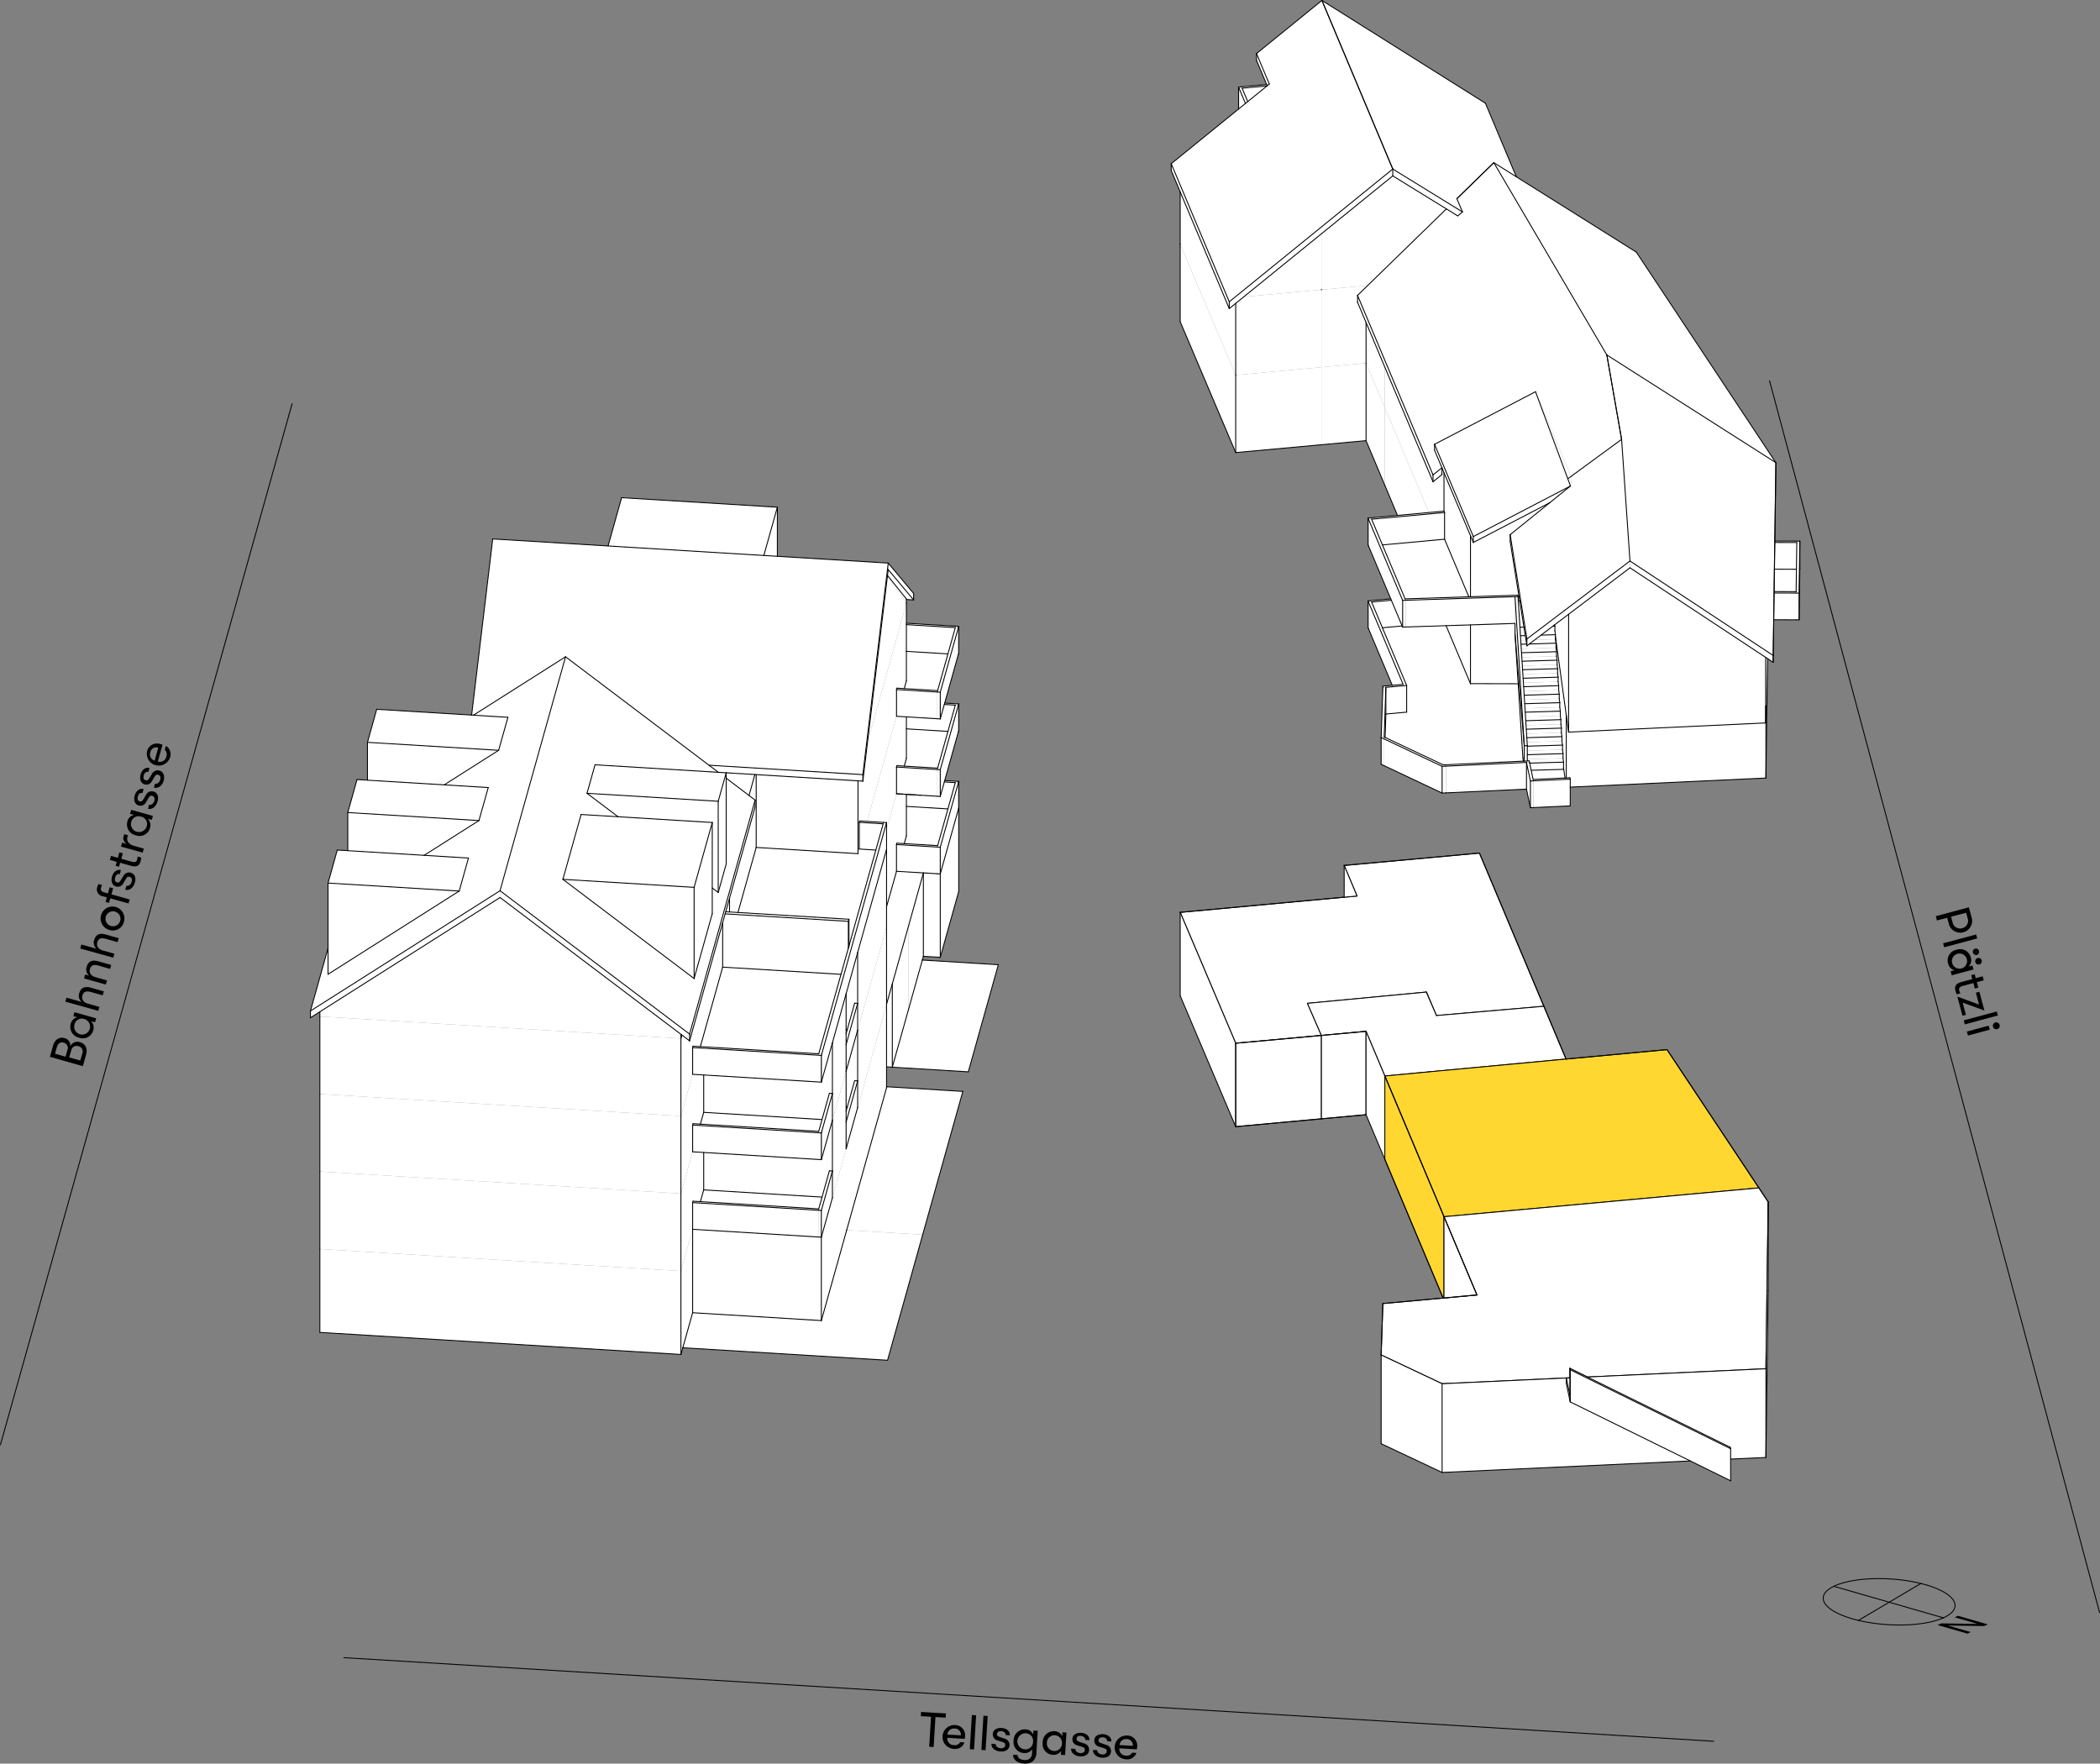 <svg xmlns="http://www.w3.org/2000/svg" xmlns:xlink="http://www.w3.org/1999/xlink" viewBox="0 0 529.43 444.62"><rect x="0" y="0" width="529.43" height="444.62" fill="#808080" stroke="none"/><defs><style>.a,.b,.e,.i{fill:none;}.a{clip-rule:evenodd;}.b,.d,.f,.g{fill-rule:evenodd;}.c{clip-path:url(#a);}.d{fill:#fff;}.e,.i{stroke:#000;stroke-linecap:round;stroke-linejoin:round;}.e{stroke-width:0.23px;}.f{fill:#ffd730;}.h{clip-path:url(#b);}.i{stroke-width:0.23px;}</style><clipPath id="a" transform="translate(-174.13 -81.56)"><polyline class="a" points="13 13 829 13 829 583 13 583 13 13"/></clipPath><clipPath id="b" transform="translate(-174.13 -81.56)"><polyline class="a" points="112.31 581.47 112.31 14.54 729.69 14.54 729.69 581.47 112.31 581.47"/></clipPath></defs><g class="c"><polyline class="d" points="445.56 149.14 445.64 143.49 452.9 143.52 452.82 149.16 445.56 149.14"/><polyline class="d" points="453.76 143.23 453.57 156.33 453.57 156.26 453.76 143.16 453.76 143.23"/><polyline class="d" points="453.75 143.52 453.75 136.78 453.76 136.42 453.76 143.16 453.75 143.52"/><polyline class="d" points="452.99 136.78 452.9 143.52 445.64 143.49 445.64 136.75 452.99 136.78"/><polyline class="d" points="453.75 136.78 445.64 136.75 445.65 136.4 453.76 136.42 453.75 136.78"/><polyline class="d" points="453.57 149.52 453.75 136.78 453.75 143.52 453.57 156.26 453.57 149.52"/><polyline class="d" points="452.81 149.52 452.99 136.78 453.75 136.78 453.57 149.52 452.81 149.52"/><polyline class="d" points="445.46 156.24 445.46 149.5 452.81 149.52 453.57 149.52 453.57 156.26 452.81 156.26 445.46 156.24"/><polyline class="d" points="452.82 149.16 452.81 149.52 445.46 149.5 445.47 149.14 452.82 149.16"/><line class="e" x1="453.75" y1="143.52" x2="453.76" y2="143.16"/><line class="e" x1="445.56" y1="149.14" x2="445.64" y2="143.49"/><line class="e" x1="453.76" y1="143.16" x2="453.76" y2="143.23"/><line class="e" x1="452.99" y1="136.78" x2="445.64" y2="136.76"/><line class="e" x1="452.9" y1="143.52" x2="445.64" y2="143.49"/><line class="e" x1="453.76" y1="136.42" x2="453.76" y2="143.16"/><line class="e" x1="453.75" y1="136.78" x2="453.76" y2="136.42"/><line class="e" x1="445.64" y1="143.49" x2="445.64" y2="136.76"/><line class="e" x1="445.64" y1="136.76" x2="445.65" y2="136.4"/><line class="e" x1="453.76" y1="136.42" x2="445.65" y2="136.4"/><line class="e" x1="453.57" y1="156.26" x2="453.75" y2="143.52"/><line class="e" x1="453.57" y1="156.26" x2="452.81" y2="156.26"/><line class="e" x1="453.57" y1="149.52" x2="453.57" y2="156.26"/><line class="e" x1="452.81" y1="149.52" x2="453.57" y2="149.52"/><line class="e" x1="452.82" y1="149.16" x2="452.99" y2="136.78"/><line class="e" x1="453.57" y1="149.52" x2="453.75" y2="136.78"/><line class="e" x1="445.46" y1="156.24" x2="452.81" y2="156.26"/><line class="e" x1="445.46" y1="149.5" x2="445.46" y2="156.24"/><line class="e" x1="445.46" y1="149.5" x2="452.81" y2="149.52"/><line class="e" x1="445.47" y1="149.14" x2="445.46" y2="149.5"/><line class="e" x1="445.47" y1="149.14" x2="452.82" y2="149.16"/><polyline class="d" points="395.79 351.66 395.79 351.73 395.79 353.08 394.88 348.82 394.88 347.4 395.79 351.66"/><polyline class="d" points="395.79 351.66 394.88 347.4 395.79 347.36 395.79 351.66"/><polyline class="d" points="226.02 219.66 232.79 220.07 229.07 233.38 224.96 248.03 223.51 253.2 223.51 246.46 223.51 233.66 223.51 228.6 226.02 219.66"/><polyline class="d" points="226.01 212.92 237.05 213.59 237.05 220.33 226.02 219.66 226.01 219.66 226.01 212.92"/><polyline class="d" points="297.54 230.03 342.12 225.89 338.88 218.19 372.98 215.07 389.22 253.69 362.14 256.03 359.69 250.2 359.61 250.2 359.57 250.11 329.62 252.95 333.14 261.04 311.53 263.01 297.54 230.03"/><line class="e" x1="297.54" y1="230.02" x2="311.53" y2="263.01"/><line class="e" x1="311.53" y1="263.01" x2="333.14" y2="261.04"/><line class="e" x1="333.14" y1="261.04" x2="329.62" y2="252.95"/><line class="e" x1="329.62" y1="252.95" x2="359.57" y2="250.11"/><line class="e" x1="359.57" y1="250.11" x2="359.61" y2="250.2"/><line class="e" x1="359.61" y1="250.2" x2="359.69" y2="250.2"/><line class="e" x1="359.69" y1="250.2" x2="362.14" y2="256.03"/><line class="e" x1="362.14" y1="256.03" x2="389.22" y2="253.69"/><line class="e" x1="389.22" y1="253.69" x2="372.98" y2="215.07"/><line class="e" x1="372.98" y1="215.07" x2="338.88" y2="218.19"/><line class="e" x1="338.88" y1="218.19" x2="342.12" y2="225.89"/><line class="e" x1="342.12" y1="225.89" x2="297.54" y2="230.02"/><polyline class="d" points="342.12 225.89 338.88 226.19 338.88 218.19 342.12 225.89"/><polyline class="d" points="311.53 284.04 297.54 251.05 297.54 230.03 311.53 263.01 311.53 284.04"/><polyline class="d" points="333.14 282.06 311.53 284.04 311.53 263.01 333.14 261.04 333.14 282.06"/><line class="e" x1="333.14" y1="282.06" x2="333.14" y2="261.04"/><line class="e" x1="333.14" y1="261.04" x2="311.53" y2="263.01"/><line class="e" x1="311.53" y1="263.01" x2="311.53" y2="284.04"/><line class="e" x1="311.53" y1="284.04" x2="333.14" y2="282.06"/><polyline class="d" points="359.57 250.11 362.14 256.03 389.22 253.69 394.81 266.99 349.13 271.27 344.39 260.01 333.14 261.04 329.62 252.95 359.57 250.11"/><line class="e" x1="359.57" y1="250.11" x2="329.62" y2="252.95"/><line class="e" x1="329.62" y1="252.95" x2="333.14" y2="261.04"/><line class="e" x1="333.14" y1="261.04" x2="344.39" y2="260.01"/><line class="e" x1="344.39" y1="260.01" x2="349.13" y2="271.27"/><line class="e" x1="349.13" y1="271.27" x2="394.81" y2="266.99"/><line class="e" x1="394.81" y1="266.99" x2="389.22" y2="253.69"/><line class="e" x1="389.22" y1="253.69" x2="362.14" y2="256.03"/><line class="e" x1="362.14" y1="256.03" x2="359.57" y2="250.11"/><polyline class="d" points="344.39 281.03 333.14 282.06 333.14 261.04 344.39 260.01 344.39 281.03"/><line class="e" x1="344.39" y1="281.03" x2="344.39" y2="260.01"/><line class="e" x1="344.39" y1="260.01" x2="333.14" y2="261.04"/><line class="e" x1="333.14" y1="261.04" x2="333.14" y2="282.06"/><line class="e" x1="333.14" y1="282.06" x2="344.39" y2="281.03"/><polyline class="d" points="344.39 260.01 349.13 271.27 349.13 292.29 344.39 281.03 344.39 260.01"/><polyline class="f" points="360.27 270.22 420.27 264.62 443.44 299.48 364.05 306.75 349.13 271.27 360.27 270.22"/><line class="e" x1="360.27" y1="270.22" x2="349.13" y2="271.27"/><line class="e" x1="349.13" y1="271.27" x2="364.04" y2="306.75"/><line class="e" x1="364.04" y1="306.75" x2="443.44" y2="299.48"/><line class="e" x1="443.44" y1="299.48" x2="420.27" y2="264.62"/><line class="e" x1="420.27" y1="264.62" x2="360.27" y2="270.22"/><polyline class="f" points="349.13 271.27 364.05 306.75 364.05 327.23 363.83 327.26 349.13 292.29 349.13 271.27"/><line class="e" x1="349.13" y1="271.27" x2="349.13" y2="292.29"/><line class="e" x1="349.13" y1="292.29" x2="363.83" y2="327.26"/><line class="e" x1="363.83" y1="327.26" x2="364.04" y2="327.23"/><line class="e" x1="364.04" y1="327.23" x2="364.04" y2="306.75"/><line class="e" x1="364.04" y1="306.75" x2="349.13" y2="271.27"/><polyline class="d" points="348.64 328.64 372.34 326.47 364.05 306.75 443.44 299.48 445.79 303.01 445.2 345.07 400.19 347.15 395.79 344.99 395.79 347.36 394.88 347.4 363.57 348.85 348.2 341.6 348.64 328.64"/><line class="e" x1="348.64" y1="328.64" x2="348.2" y2="341.6"/><line class="e" x1="348.2" y1="341.6" x2="363.57" y2="348.85"/><line class="e" x1="363.57" y1="348.85" x2="394.88" y2="347.4"/><line class="e" x1="394.88" y1="347.4" x2="395.79" y2="347.36"/><line class="e" x1="395.79" y1="347.36" x2="395.79" y2="344.99"/><line class="e" x1="395.79" y1="344.99" x2="400.19" y2="347.16"/><line class="e" x1="400.19" y1="347.16" x2="445.2" y2="345.07"/><line class="e" x1="445.2" y1="345.07" x2="445.78" y2="303.01"/><line class="e" x1="445.78" y1="303.01" x2="443.44" y2="299.48"/><line class="e" x1="443.44" y1="299.48" x2="364.04" y2="306.75"/><line class="e" x1="364.04" y1="306.75" x2="372.34" y2="326.47"/><line class="e" x1="372.34" y1="326.47" x2="348.64" y2="328.64"/><polyline class="d" points="372.34 326.47 364.05 327.23 364.05 306.75 372.34 326.47"/><line class="e" x1="372.34" y1="326.47" x2="364.04" y2="306.75"/><line class="e" x1="364.04" y1="306.75" x2="364.04" y2="327.23"/><line class="e" x1="364.04" y1="327.23" x2="372.34" y2="326.47"/><polyline class="d" points="363.57 348.85 363.57 371.22 348.2 363.97 348.2 341.6 363.57 348.85"/><polyline class="d" points="363.57 371.22 363.57 348.85 394.88 347.4 394.88 348.82 395.51 351.74 395.87 353.43 426.14 368.32 363.57 371.22"/><polyline class="d" points="445.2 345.07 445.2 367.44 436.31 367.85 436.31 365.23 436.23 364.88 400.19 347.15 445.2 345.07"/><polyline class="d" points="445.2 367.44 445.2 345.07 445.79 303.01 445.79 325.38 445.2 367.44"/><polyline class="d" points="395.79 344.99 436.23 364.88 436.31 365.23 395.87 345.34 395.79 344.99"/><polyline class="d" points="395.87 345.34 436.31 365.23 436.31 373.32 395.87 353.43 395.87 345.34"/><polyline class="d" points="395.79 344.99 395.87 345.34 395.87 353.43 395.79 353.08 395.79 344.99"/><polyline class="d" points="405.1 89.49 447.71 116.64 447.04 165.25 410.93 141.43 408.82 110.78 408.82 110.78 408.82 110.77 405.38 91.09 407.78 104.81 405.1 89.49"/><polyline class="d" points="405.1 89.49 405.1 89.49 407.78 104.81 405.1 89.49 405.1 89.49"/><polyline class="d" points="410.93 143.16 410.93 141.43 447.04 165.25 447.04 166.98 410.93 143.16"/><polyline class="d" points="447.71 116.64 447.71 118.37 447.04 166.98 447.04 165.25 447.71 116.64"/><polyline class="d" points="376.61 41.01 412.54 63.57 447.71 116.64 405.1 89.49 405.1 89.49 376.61 41.01"/><polyline class="d" points="342.25 74.47 364.65 52.66 367.51 54.43 368.7 53.43 367.29 50.09 376.61 41.01 405.1 89.49 405.1 89.49 407.78 104.81 405.38 91.09 408.82 110.77 396.09 120.09 387.12 98.75 361.66 112.01 361.66 113.5 363.52 117.92 361.28 119.73 342.25 74.47"/><polyline class="d" points="342.25 76.2 342.25 74.47 361.28 119.73 361.28 121.46 342.25 76.2"/><polyline class="d" points="363.52 117.92 363.53 117.95 363.53 119.64 361.28 121.46 361.28 119.73 363.52 117.92"/><polyline class="d" points="408.82 110.77 408.82 110.78 408.82 110.78 398.22 118.6 396.35 119.98 396.09 120.09 408.82 110.77"/><polyline class="d" points="295.28 41.27 320.01 21.19 316.78 13.5 333.27 0.11 351.13 42.61 309.91 76.08 295.28 41.27"/><polyline class="d" points="295.28 41.27 309.91 76.08 309.91 77.8 295.28 43 295.28 41.27"/><polyline class="d" points="309.91 77.8 309.91 76.08 351.13 42.61 351.13 44.34 309.91 77.8"/><polyline class="d" points="316.78 15.23 316.78 13.5 320.01 21.19 319.47 21.63 316.78 15.23"/><polyline class="d" points="374.49 26.03 382.27 44.54 376.72 41.19 376.61 41.01 367.29 50.09 368.7 53.43 351.13 42.61 345.27 28.66 333.27 0.11 374.49 26.03"/><polyline class="d" points="345.27 28.66 351.13 42.61 351.13 42.61 345.27 28.66"/><polyline class="d" points="351.13 42.61 368.7 53.43 367.51 54.43 351.13 44.34 351.13 42.61"/><polyline class="d" points="387.12 98.75 396.09 120.09 396.35 119.98 395.94 122.52 371.44 135.27 361.66 112.01 387.12 98.75"/><polyline class="d" points="371.44 135.27 371.44 136.76 361.66 113.5 361.66 112.01 371.44 135.27"/><polyline class="d" points="371.44 136.76 371.44 135.27 395.94 122.52 390.72 126.73 371.44 136.76"/><polyline class="d" points="395.94 122.52 396.35 119.98 408.82 110.78 410.93 141.43 384.95 161.08 380.73 134.79 395.94 122.52"/><polyline class="d" points="384.95 161.08 410.93 141.43 410.93 143.16 384.95 162.81 384.95 161.08"/><polyline class="d" points="384.95 161.08 384.95 162.81 380.73 136.51 380.73 134.79 384.95 161.08"/><polyline class="d" points="344.39 91.55 344.39 111.09 333.14 112.12 333.14 92.58 344.39 91.55"/><polyline class="d" points="344.39 111.09 344.39 91.55 349.13 102.81 349.13 122.35 344.39 111.09"/><polyline class="d" points="297.54 61.57 311.53 94.56 311.53 114.1 297.54 81.11 297.54 61.57"/><polyline class="d" points="311.53 94.56 333.14 92.58 333.14 112.12 311.53 114.1 311.53 94.56"/><polyline class="d" points="349.13 122.35 349.13 102.81 360.23 129.21 352.32 129.94 349.13 122.35"/><polyline class="d" points="370.72 157.53 370.72 172.35 370.72 172.34 364.57 157.74 370.72 157.53"/><polyline class="d" points="370.72 157.53 381.95 157.17 381.95 159.86 382.75 172.38 370.72 172.35 370.72 157.53"/><polyline class="d" points="392.14 161.16 392.14 160.46 394.87 180.29 394.87 196.12 394.55 196.13 394.19 193.58 394.19 192.14 394.06 191.14 394.06 190 393.92 189 393.92 187.85 393.78 186.86 393.78 185.71 393.64 184.72 393.64 183.57 393.51 182.57 393.51 181.43 393.37 180.43 393.37 179.29 393.23 178.29 393.23 177.15 393.1 176.15 393.1 175 392.96 174.01 392.96 172.86 392.82 171.87 392.82 170.72 392.69 169.72 392.69 168.58 392.55 167.58 392.55 166.44 392.41 165.44 392.41 164.3 392.27 163.3 392.27 162.15 392.14 161.16"/><polyline class="d" points="394.87 180.29 395.46 184.57 445.14 182.26 445.2 177.96 445.2 196.15 395.87 198.44 395.87 196.43 395.79 196.08 394.87 196.12 394.87 180.29"/><polyline class="d" points="445.2 177.96 445.37 165.88 445.62 166.04 445.2 196.15 445.2 177.96"/><polyline class="d" points="297.54 48.38 309.91 77.8 311.53 76.49 311.53 94.56 297.54 61.57 297.54 48.38"/><polyline class="d" points="311.53 76.49 313.57 74.83 333.14 73.04 333.14 92.58 311.53 94.56 311.53 76.49"/><polyline class="d" points="348.52 158.27 353.5 157.81 353.62 158.1 364.57 157.74 370.72 172.34 370.72 172.35 382.75 172.38 383.93 191.05 384.04 191.89 363.86 192.83 349.2 185.91 349.39 180.02 354.63 179.54 354.63 172.81 348.52 158.27"/><polyline class="d" points="386.03 194.2 394.19 193.96 394.19 193.58 394.55 196.13 386.52 196.51 386.03 194.2"/><polyline class="d" points="348.52 137.38 364.19 135.94 370.3 150.45 354.24 150.98 348.52 137.38"/><polyline class="d" points="383.13 151.49 383.98 156.74 383.11 156.76 382.78 151.49 383.13 151.49"/><polyline class="d" points="383.98 156.74 383.98 156.74 383.11 156.77 383.11 156.76 383.98 156.74"/><polyline class="d" points="445.14 165.73 445.37 165.88 445.14 182.26 445.14 165.73"/><polyline class="d" points="364.05 119.17 370.72 135.04 370.72 150.44 370.3 150.45 364.19 135.94 364.19 129.21 364.05 128.86 364.05 119.17"/><polyline class="d" points="370.72 150.44 370.72 135.04 371.44 136.76 390.72 126.73 380.73 134.79 380.73 136.51 383.13 151.49 382.78 151.49 382.71 150.41 382.71 150.4 382.66 150.05 370.72 150.44"/><polyline class="d" points="395.46 154.86 395.46 184.57 392.14 160.46 392.14 160.01 392 159.02 392 157.87 391.95 157.51 395.46 154.86"/><polyline class="d" points="410.93 143.16 445.14 165.73 445.14 182.26 395.46 184.57 395.46 154.86 410.93 143.16"/><polyline class="d" points="361.28 121.46 363.53 119.64 363.53 117.95 364.05 119.17 364.05 128.86 360.23 129.21 349.13 102.81 349.13 92.55 361.28 121.46"/><polyline class="d" points="344.39 72.01 344.82 71.97 344.39 72.39 344.39 72.01"/><polyline class="d" points="333.14 92.58 333.14 73.04 333.14 73.04 344.39 72.01 344.39 72.39 342.25 74.47 342.25 76.2 344.39 81.29 344.39 91.55 333.14 92.58"/><polyline class="d" points="344.39 81.29 349.13 92.55 349.13 102.81 344.39 91.55 344.39 81.29"/><polyline class="d" points="313.57 74.83 333.14 58.95 333.14 73.04 313.57 74.83"/><polyline class="d" points="333.14 58.95 351.13 44.34 351.13 44.34 364.65 52.66 344.82 71.97 333.14 73.04 333.14 58.95"/><polyline class="d" points="333.14 73.04 333.14 58.95 333.14 58.95 333.14 73.04 333.14 73.04"/><polyline class="d" points="344.9 137.35 344.9 130.62 345.04 130.97 345.04 137.7 344.9 137.35"/><polyline class="d" points="364.19 129.21 364.19 135.94 348.52 137.38 345.8 130.9 364.19 129.21"/><polyline class="d" points="364.05 128.86 364.19 129.21 345.04 130.97 344.9 130.62 364.05 128.86"/><polyline class="d" points="353.62 158.1 353.62 151.36 354.39 151.33 354.39 158.07 353.62 158.1"/><polyline class="d" points="345.04 137.7 345.04 130.97 353.62 151.36 353.62 158.1 345.04 137.7"/><polyline class="d" points="345.04 130.97 345.8 130.9 354.39 151.33 353.62 151.36 345.04 130.97"/><polyline class="d" points="354.39 151.33 382.71 150.4 382.71 150.41 381.95 150.44 381.95 157.17 354.39 158.07 354.39 151.33"/><polyline class="d" points="382.66 150.05 382.71 150.4 354.39 151.33 354.24 150.98 382.66 150.05"/><polyline class="d" points="344.9 158.24 344.9 151.5 345.04 151.85 345.04 158.59 344.9 158.24"/><polyline class="d" points="350.77 151.33 353.5 157.81 348.52 158.27 345.8 151.78 350.77 151.33"/><polyline class="d" points="344.9 151.5 350.63 150.98 350.77 151.33 345.04 151.85 344.9 151.5"/><polyline class="d" points="354.63 172.81 354.63 179.54 353.88 179.61 353.88 172.88 354.63 172.81"/><polyline class="d" points="345.04 158.59 345.04 151.85 353.74 172.53 351.01 172.78 345.04 158.59"/><polyline class="d" points="345.8 151.78 354.63 172.81 353.88 172.88 345.04 151.85 345.8 151.78"/><polyline class="d" points="349.39 173.29 353.88 172.88 353.88 179.61 349.39 180.02 349.39 173.29"/><polyline class="d" points="348.64 172.99 353.74 172.53 353.88 172.88 348.63 173.36 348.64 172.99"/><polyline class="d" points="348.2 192.69 348.2 185.95 348.96 186.31 348.96 193.04 348.2 192.69"/><polyline class="d" points="349.39 173.29 349.39 180.02 349.2 185.91 348.97 185.81 349.39 173.29"/><polyline class="d" points="348.2 185.95 348.63 173.36 349.39 173.29 348.96 186.31 348.2 185.95"/><polyline class="d" points="363.57 199.94 363.57 193.2 364.55 193.16 364.55 199.89 363.57 199.94"/><polyline class="d" points="363.57 193.2 363.57 199.94 348.96 193.04 348.96 186.31 363.57 193.2"/><polyline class="d" points="348.97 185.81 364.55 193.16 363.57 193.2 348.96 186.31 348.97 185.81"/><polyline class="d" points="384.84 192.22 384.84 198.95 364.55 199.89 364.55 193.16 384.84 192.22"/><polyline class="d" points="385.52 191.82 385.6 192.18 364.55 193.16 363.86 192.83 385.52 191.82"/><polyline class="d" points="312.25 21.96 312.4 22.31 312.4 27.38 312.25 27.5 312.25 21.96"/><polyline class="d" points="319.44 21.66 314.57 25.61 313.15 22.24 319.44 21.66"/><polyline class="d" points="312.25 21.96 319.33 21.31 319.47 21.63 319.44 21.66 312.4 22.31 312.25 21.96"/><polyline class="d" points="312.4 22.31 313.99 26.09 312.4 27.38 312.4 22.31"/><polyline class="d" points="312.4 22.31 313.15 22.24 314.57 25.61 313.99 26.09 312.4 22.31"/><polyline class="d" points="385.83 203.63 385.83 196.9 386.59 196.86 386.59 203.6 385.83 203.63"/><polyline class="d" points="385.83 203.63 384.84 198.95 384.84 192.22 385.83 196.9 385.83 203.63"/><polyline class="d" points="385.83 196.9 384.84 192.22 385.6 192.18 386.59 196.86 385.83 196.9"/><polyline class="d" points="386.59 196.86 395.87 196.43 395.87 203.17 386.59 203.6 386.59 196.86"/><polyline class="d" points="386.52 196.51 395.79 196.08 395.87 196.43 386.59 196.86 386.52 196.51"/><polyline class="d" points="385.05 191.85 385.05 191.41 394.06 191.14 394.19 192.14 385.64 192.39 385.52 191.82 385.05 191.85"/><polyline class="d" points="394.19 192.14 394.19 193.96 386.03 194.2 385.64 192.39 394.19 192.14"/><polyline class="d" points="385.05 189.27 393.92 189 394.06 190 385.05 190.27 385.05 189.27"/><polyline class="d" points="385.05 191.41 385.05 190.27 394.06 190 394.06 191.14 385.05 191.41"/><polyline class="d" points="393.78 186.86 393.92 187.85 385.05 188.12 385.05 187.99 384.99 187.12 393.78 186.86"/><polyline class="d" points="385.05 188.12 393.92 187.85 393.92 189 385.05 189.27 385.05 188.12"/><polyline class="d" points="393.64 184.72 393.78 185.71 384.92 185.98 384.86 184.98 393.64 184.72"/><polyline class="d" points="393.78 185.71 393.78 186.86 384.99 187.12 384.92 185.98 393.78 185.71"/><polyline class="d" points="393.51 182.57 393.64 183.57 384.79 183.84 384.73 182.84 393.51 182.57"/><polyline class="d" points="384.79 183.84 393.64 183.57 393.64 184.72 384.86 184.98 384.79 183.84"/><polyline class="d" points="393.37 180.43 393.51 181.43 384.66 181.69 384.59 180.7 393.37 180.43"/><polyline class="d" points="393.51 181.43 393.51 182.57 384.73 182.84 384.66 181.69 393.51 181.43"/><polyline class="d" points="393.23 178.29 393.37 179.29 384.52 179.55 384.46 178.56 393.23 178.29"/><polyline class="d" points="393.37 179.29 393.37 180.43 384.59 180.7 384.52 179.55 393.37 179.29"/><polyline class="d" points="384.33 176.41 393.1 176.15 393.23 177.15 384.39 177.41 384.33 176.41"/><polyline class="d" points="384.39 177.41 393.23 177.15 393.23 178.29 384.46 178.56 384.39 177.41"/><polyline class="d" points="384.2 174.27 392.96 174.01 393.1 175 384.26 175.27 384.2 174.27"/><polyline class="d" points="393.1 175 393.1 176.15 384.33 176.41 384.26 175.27 393.1 175"/><polyline class="d" points="384.06 172.13 392.82 171.87 392.96 172.86 384.13 173.13 384.06 172.13"/><polyline class="d" points="392.96 172.86 392.96 174.01 384.2 174.27 384.13 173.13 392.96 172.86"/><polyline class="d" points="392.69 169.72 392.82 170.72 383.99 170.99 383.93 169.99 392.69 169.72"/><polyline class="d" points="383.99 170.99 392.82 170.72 392.82 171.87 384.06 172.13 383.99 170.99"/><polyline class="d" points="392.55 167.58 392.69 168.58 383.86 168.84 383.8 167.85 392.55 167.58"/><polyline class="d" points="383.86 168.84 392.69 168.58 392.69 169.72 383.93 169.99 383.86 168.84"/><polyline class="d" points="383.66 165.7 392.41 165.44 392.55 166.44 383.73 166.7 383.66 165.7"/><polyline class="d" points="392.55 166.44 392.55 167.58 383.8 167.85 383.73 166.7 392.55 166.44"/><polyline class="d" points="392.27 163.3 392.41 164.3 383.59 164.56 383.53 163.56 392.27 163.3"/><polyline class="d" points="392.41 164.3 392.41 165.44 383.66 165.7 383.59 164.56 392.41 164.3"/><polyline class="d" points="383.4 161.42 384.72 161.38 384.88 162.38 383.46 162.42 383.4 161.42"/><polyline class="d" points="386.92 161.31 392.14 161.16 392.27 162.15 385.55 162.36 386.92 161.31"/><polyline class="d" points="384.88 162.38 384.95 162.81 385.55 162.36 392.27 162.15 392.27 163.3 383.53 163.56 383.46 162.42 384.88 162.38"/><polyline class="d" points="383.27 159.28 384.38 159.25 384.54 160.24 383.33 160.28 383.27 159.28"/><polyline class="d" points="389.88 159.08 392 159.02 392.14 160.01 388.5 160.12 389.88 159.08"/><polyline class="d" points="383.33 160.28 384.54 160.24 384.72 161.38 383.4 161.42 383.33 160.28"/><polyline class="d" points="388.5 160.12 392.14 160.01 392.14 161.16 386.92 161.31 388.5 160.12"/><polyline class="d" points="383.11 156.77 383.98 156.74 384.2 158.1 383.2 158.13 383.11 156.77"/><polyline class="d" points="391.95 157.51 392 157.87 391.46 157.89 391.95 157.51"/><polyline class="d" points="384.2 158.1 384.38 159.25 383.27 159.28 383.2 158.13 384.2 158.1"/><polyline class="d" points="389.88 159.08 391.46 157.89 392 157.87 392 159.02 389.88 159.08"/><polyline class="d" points="381.95 159.86 381.95 157.17 381.95 150.44 384.28 188.01 381.95 159.86"/><polyline class="d" points="381.95 150.44 382.71 150.41 385.05 187.99 384.28 188.01 381.95 150.44"/><polyline class="d" points="381.95 159.86 384.28 188.01 384.28 191.88 384.04 191.89 383.93 191.05 381.95 159.86"/><polyline class="d" points="384.28 188.01 385.05 187.99 385.05 191.85 384.28 191.88 384.28 188.01"/><polyline class="d" points="82.7 239.04 82.7 245.62 115.77 224.64 118.11 216.32 106.92 215.64 120.75 206.87 123.08 198.55 111.98 197.87 125.71 189.16 128.05 180.84 119.35 180.31 142.58 165.57 126.06 224.56 78.27 254.87 82.7 239.04"/><polyline class="d" points="78.27 254.87 126.06 224.56 126.06 226.27 78.27 256.58 78.27 254.87"/><polyline class="d" points="126.06 224.56 142.58 165.57 181.11 194.71 150.01 192.81 147.99 200 155.81 205.9 146.5 205.34 141.91 221.69 174.99 246.7 179.57 230.34 179.57 223.87 181.06 225 183.08 217.82 183.08 196.19 190.37 201.71 173.84 260.7 126.06 224.56"/><polyline class="d" points="173.84 260.7 173.84 262.41 126.06 226.27 126.06 224.56 173.84 260.7"/><polyline class="d" points="190.37 201.71 190.37 203.42 173.84 262.41 173.84 260.7 190.37 201.71"/><polyline class="d" points="223.93 143.6 223.93 141.96 230.33 149.61 230.33 151.25 223.93 143.6"/><polyline class="d" points="223.75 145.1 223.93 143.6 230.33 151.25 228.51 151.14 228.51 151.01 224.39 145.87 223.75 145.1"/><polyline class="d" points="124.22 135.87 223.93 141.96 217.53 195.29 216.22 195.21 178.75 192.92 142.58 165.57 119.35 180.31 118.9 180.28 124.22 135.87"/><polyline class="d" points="217.53 195.29 217.53 196.94 190.34 195.28 190.34 195.18 180.98 194.61 178.75 192.92 217.53 195.29"/><polyline class="d" points="217.53 196.94 217.53 195.29 223.93 141.96 223.93 143.6 217.53 196.94"/><polyline class="d" points="232.14 212.93 227.97 212.68 228.51 210.74 228.51 203.3 238.99 203.93 236.4 213.19 232.14 212.93"/><polyline class="d" points="232.79 220.07 232.79 241.09 229.07 254.4 229.07 233.38 232.79 220.07"/><polyline class="d" points="237.05 241.35 232.79 241.09 232.79 220.07 237.05 220.33 237.05 241.35"/><polyline class="d" points="241.7 224.76 237.05 241.35 237.05 220.33 241.7 203.74 241.7 224.76"/><polyline class="d" points="176.57 302.95 177.41 299.98 207.24 301.8 206.41 304.77 176.57 302.95"/><polyline class="d" points="174.62 330.95 171.67 341.47 171.67 320.44 174.62 309.93 174.62 330.95"/><polyline class="d" points="174.62 330.95 174.62 309.93 207.07 311.9 207.07 332.93 174.62 330.95"/><polyline class="d" points="207.07 332.93 207.07 311.9 213.46 289.08 213.46 310.11 207.07 332.93"/><polyline class="d" points="80.64 335.91 80.64 314.89 171.67 320.44 171.67 341.47 80.64 335.91"/><polyline class="d" points="213.31 280.15 213.31 279.05 213.61 279.07 213.31 280.15"/><polyline class="d" points="213.46 310.11 213.46 289.08 223.51 253.2 223.51 274.23 213.46 310.11"/><polyline class="d" points="223.51 253.2 224.96 248.03 224.96 269.05 223.51 268.96 223.51 253.2 223.51 253.2"/><polyline class="d" points="229.07 233.38 229.07 254.4 224.96 269.05 224.96 248.03 229.07 233.38"/><polyline class="d" points="223.51 228.6 223.51 218.62 223.51 214.12 223.51 209.05 226.02 200.12 228.51 200.27 228.51 210.74 227.97 212.68 226.11 212.57 226.01 212.92 226.01 219.66 223.51 228.6"/><polyline class="d" points="216.22 259.69 216.22 272.49 215.46 272.45 213.61 279.07 213.31 279.05 213.31 270.1 216.22 259.69"/><polyline class="d" points="216.22 259.69 223.51 233.66 223.51 253.2 216.22 279.23 216.22 259.69"/><polyline class="d" points="171.67 300.9 174.62 290.38 177.41 290.55 177.41 299.98 176.57 302.95 174.72 302.83 174.62 303.19 174.62 309.93 171.67 320.44 171.67 300.9"/><polyline class="d" points="177.41 290.55 207.07 292.36 209.86 282.42 209.86 295.22 209.1 295.17 207.24 301.8 177.41 299.98 177.41 290.55"/><polyline class="d" points="209.86 282.42 213.31 270.1 213.31 289.64 209.86 301.96 209.86 282.42"/><polyline class="d" points="171.67 300.9 171.67 320.44 80.64 314.89 80.64 295.35 171.67 300.9"/><polyline class="d" points="226.02 180.58 228.51 180.73 228.51 191.2 227.97 193.14 226.12 193.03 226.02 193.38 226.02 200.12 223.51 209.05 223.51 207.38 218.59 207.08 226.02 180.58"/><polyline class="d" points="213.31 250.56 216.22 240.15 216.22 252.95 215.46 252.91 213.61 259.53 213.31 259.51 213.31 250.56"/><polyline class="d" points="216.22 240.15 223.51 214.12 223.51 233.66 216.22 259.69 216.22 240.15"/><polyline class="d" points="171.67 281.36 174.62 270.84 177.41 271.01 177.41 280.43 176.57 283.4 174.72 283.29 174.62 283.64 174.62 290.38 171.67 300.9 171.67 281.36"/><polyline class="d" points="177.41 271.01 207.07 272.82 209.86 262.88 209.86 275.68 209.1 275.63 207.24 282.25 177.41 280.43 177.41 271.01"/><polyline class="d" points="209.86 282.42 209.86 262.88 213.31 250.56 213.31 270.1 209.86 282.42"/><polyline class="d" points="80.64 295.35 80.64 275.81 171.67 281.36 171.67 300.9 80.64 295.35"/><polyline class="d" points="190.34 195.18 188.84 200.55 183.08 196.19 183.08 194.83 181.11 194.71 180.98 194.61 190.34 195.18"/><polyline class="d" points="217.53 196.94 218.7 187.15 228.51 152.12 228.51 171.66 227.97 173.6 226.12 173.49 226.02 173.84 226.02 180.58 218.59 207.08 216.74 206.97 216.64 207.32 216.64 214.05 216.31 215.22 216.31 196.86 217.53 196.94"/><polyline class="d" points="182.96 229.86 183.92 226.44 183.92 229.91 182.96 229.86"/><polyline class="d" points="183.92 226.44 190.37 203.42 190.37 201.71 188.84 200.55 190.34 195.18 190.34 195.28 190.64 195.29 190.64 213.65 186.05 230.04 183.92 229.91 183.92 226.44"/><polyline class="d" points="216.31 196.86 216.31 215.22 190.64 213.65 190.64 195.29 216.31 196.86"/><polyline class="d" points="80.64 256.26 171.67 261.82 171.67 281.36 80.64 275.81 80.64 256.26"/><polyline class="d" points="171.67 281.36 171.67 261.82 171.91 260.95 173.84 262.41 182.19 232.63 182.19 243.82 176.57 263.87 174.72 263.75 174.62 264.1 174.62 270.84 171.67 281.36"/><polyline class="d" points="228.51 191.2 228.51 183.75 238.99 184.39 236.4 193.65 227.97 193.14 228.51 191.2"/><polyline class="d" points="226.02 200.12 226.02 200.11 232.04 200.48 232.04 200.49 226.02 200.12"/><polyline class="d" points="213.31 260.61 213.31 259.51 213.61 259.53 213.31 260.61"/><polyline class="d" points="177.41 280.43 207.24 282.25 206.41 285.23 176.57 283.4 177.41 280.43"/><polyline class="d" points="126.06 226.27 171.67 260.77 171.67 261.82 80.64 256.26 80.64 255.07 126.06 226.27"/><polyline class="d" points="171.67 260.77 171.91 260.95 171.67 261.82 171.67 260.77"/><polyline class="d" points="141.91 221.69 146.5 205.34 179.57 207.36 174.99 223.71 141.91 221.69"/><polyline class="d" points="174.99 223.71 179.57 207.36 179.57 230.34 174.99 246.7 174.99 223.71"/><polyline class="d" points="141.91 221.69 174.99 223.71 174.99 246.7 141.91 221.69"/><polyline class="d" points="128.05 180.84 125.71 189.16 92.64 187.15 94.97 178.82 128.05 180.84"/><polyline class="d" points="125.71 189.16 111.98 197.87 92.64 196.69 92.64 187.15 125.71 189.16"/><polyline class="d" points="150.01 192.81 183.08 194.83 181.06 202.01 147.99 200 150.01 192.81"/><polyline class="d" points="181.06 202.01 181.06 225 179.57 223.87 179.57 207.36 155.81 205.9 147.99 200 181.06 202.01"/><polyline class="d" points="181.06 202.01 183.08 194.83 183.08 217.82 181.06 225 181.06 202.01"/><polyline class="d" points="123.08 198.55 120.75 206.87 87.68 204.85 90.01 196.53 123.08 198.55"/><polyline class="d" points="87.68 214.47 87.68 204.85 120.75 206.87 106.92 215.64 87.68 214.47"/><polyline class="d" points="82.7 222.63 85.03 214.3 118.11 216.32 115.77 224.64 82.7 222.63"/><polyline class="d" points="115.77 224.64 82.7 245.62 82.7 222.63 115.77 224.64"/><polyline class="d" points="223.73 145.28 223.75 145.1 224.39 145.87 228.51 151.01 228.51 152.12 223.73 145.28"/><polyline class="d" points="218.7 187.15 223.73 145.28 228.51 152.12 218.7 187.15"/><polyline class="d" points="156.71 125.47 195.98 127.87 192.57 140.04 153.3 137.65 156.71 125.47"/><polyline class="d" points="192.57 140.04 195.98 127.87 195.98 140.25 192.57 140.04"/><polyline class="d" points="227.97 173.6 228.51 171.66 228.51 164.21 238.99 164.85 236.4 174.11 227.97 173.6"/><polyline class="d" points="182.81 230.39 182.96 229.86 214.03 231.75 213.88 232.28 182.81 230.39"/><polyline class="d" points="182.19 243.82 182.19 232.63 182.81 230.39 213.88 232.28 213.88 239.02 212.88 242.61 212.03 245.64 182.19 243.82"/><polyline class="d" points="214.03 231.75 214.03 238.49 213.88 239.02 213.88 232.28 214.03 231.75"/><polyline class="d" points="207.07 272.82 207.07 266.08 207.17 265.73 207.17 272.47 207.07 272.82"/><polyline class="d" points="207.07 266.08 207.07 272.82 174.62 270.84 174.62 264.1 207.07 266.08"/><polyline class="d" points="174.62 264.1 174.72 263.75 207.17 265.73 207.07 266.08 174.62 264.1"/><polyline class="d" points="223.51 207.38 223.51 214.12 207.17 272.47 207.17 265.73 223.51 207.38"/><polyline class="d" points="206.41 265.68 222.76 207.34 223.51 207.38 207.17 265.73 206.41 265.68"/><polyline class="d" points="216.64 207.32 222.66 207.69 220.8 214.31 216.64 214.05 216.64 207.32"/><polyline class="d" points="216.74 206.97 222.76 207.34 222.66 207.69 216.64 207.32 216.74 206.97"/><polyline class="d" points="182.19 243.82 212.03 245.64 206.41 265.68 176.57 263.87 182.19 243.82"/><polyline class="d" points="190.64 213.65 216.31 215.22 216.64 214.05 220.8 214.31 214.03 238.49 214.03 231.75 186.05 230.04 190.64 213.65"/><polyline class="d" points="207.07 292.36 207.07 285.63 207.17 285.27 207.17 292.01 207.07 292.36"/><polyline class="d" points="207.07 285.63 207.07 292.36 174.62 290.38 174.62 283.64 207.07 285.63"/><polyline class="d" points="174.62 283.64 174.72 283.29 207.17 285.27 207.07 285.63 174.62 283.64"/><polyline class="d" points="207.17 292.01 207.17 285.27 209.86 275.68 209.86 282.42 207.17 292.01"/><polyline class="d" points="207.17 285.27 206.41 285.23 209.1 275.63 209.86 275.68 207.17 285.27"/><polyline class="d" points="213.31 270.1 213.31 263.36 216.22 252.95 216.22 259.69 213.31 270.1"/><polyline class="d" points="213.31 263.36 213.31 260.61 215.46 252.91 216.22 252.95 213.31 263.36"/><polyline class="d" points="207.07 311.9 207.07 305.17 209.86 295.22 209.86 301.96 207.07 311.9"/><polyline class="d" points="206.31 305.12 207.07 305.17 207.07 311.9 206.31 311.86 206.31 305.12"/><polyline class="d" points="207.07 305.17 206.31 305.12 209.1 295.17 209.86 295.22 207.07 305.17"/><polyline class="d" points="213.31 289.64 213.31 282.9 216.22 272.49 216.22 279.23 213.31 289.64"/><polyline class="d" points="215.46 272.45 216.22 272.49 213.31 282.9 213.31 280.15 215.46 272.45"/><polyline class="d" points="174.62 309.93 174.62 303.19 206.31 305.12 206.31 311.86 174.62 309.93"/><polyline class="d" points="174.72 302.83 206.41 304.77 206.31 305.12 174.62 303.19 174.72 302.83"/><polyline class="d" points="241.6 204.09 241.6 197.36 241.7 197 241.7 203.74 241.6 204.09"/><polyline class="d" points="237.05 200.79 238.08 197.14 240.84 197.31 238.99 203.93 228.51 203.3 228.51 200.27 237.05 200.79"/><polyline class="d" points="238.18 196.79 241.7 197 241.6 197.36 238.08 197.14 238.18 196.79"/><polyline class="d" points="237.05 213.59 241.6 197.36 241.6 204.09 237.05 220.33 237.05 213.59"/><polyline class="d" points="236.3 213.55 240.84 197.31 241.6 197.36 237.05 213.59 236.3 213.55"/><polyline class="d" points="226.11 212.57 236.4 213.19 236.3 213.55 226.01 212.92 226.11 212.57"/><polyline class="d" points="241.6 184.55 241.6 177.81 241.7 177.46 241.7 184.2 241.6 184.55"/><polyline class="d" points="228.51 183.75 228.51 180.73 237.05 181.25 238.08 177.6 240.84 177.77 238.99 184.39 228.51 183.75"/><polyline class="d" points="238.08 177.6 238.18 177.25 241.7 177.46 241.6 177.81 238.08 177.6"/><polyline class="d" points="236.3 200.75 236.3 194.01 237.05 194.05 237.05 200.79 236.3 200.75"/><polyline class="d" points="237.05 194.05 241.6 177.81 241.6 184.55 237.05 200.79 237.05 194.05"/><polyline class="d" points="236.3 194.01 240.84 177.77 241.6 177.81 237.05 194.05 236.3 194.01"/><polyline class="d" points="226.02 200.11 226.02 193.38 236.3 194.01 236.3 200.75 232.04 200.49 232.04 200.48 226.02 200.11"/><polyline class="d" points="226.02 193.38 226.12 193.03 236.4 193.65 236.3 194.01 226.02 193.38"/><polyline class="d" points="241.6 165.01 241.6 158.27 241.7 157.92 241.7 164.66 241.6 165.01"/><polyline class="d" points="228.51 164.21 228.51 157.48 240.84 158.23 238.99 164.85 228.51 164.21"/><polyline class="d" points="228.51 157.48 228.51 157.12 241.7 157.92 241.6 158.27 228.51 157.48"/><polyline class="d" points="236.3 174.47 237.05 174.51 237.05 181.25 236.3 181.2 236.3 174.47"/><polyline class="d" points="241.6 158.27 241.6 165.01 237.05 181.25 237.05 174.51 241.6 158.27"/><polyline class="d" points="240.84 158.23 241.6 158.27 237.05 174.51 236.3 174.47 240.84 158.23"/><polyline class="d" points="236.3 174.47 236.3 181.2 226.02 180.58 226.02 173.84 236.3 174.47"/><polyline class="d" points="226.12 173.49 236.4 174.11 236.3 174.47 226.02 173.84 226.12 173.49"/><polyline class="d" points="172.15 339.78 174.62 330.95 207.07 332.93 213.46 310.11 232.62 311.27 223.75 342.93 172.15 339.78"/><polyline class="d" points="232.53 242.04 251.69 243.21 244.13 270.22 224.96 269.05 232.53 242.04"/><polyline class="d" points="213.46 310.11 223.59 273.98 242.74 275.15 232.62 311.27 213.46 310.11"/><line class="e" x1="338.88" y1="218.19" x2="342.12" y2="225.89"/><line class="e" x1="342.12" y1="225.89" x2="297.54" y2="230.02"/><line class="e" x1="311.53" y1="263.01" x2="297.54" y2="230.02"/><line class="e" x1="311.53" y1="263.01" x2="333.14" y2="261.04"/><line class="e" x1="372.98" y1="215.07" x2="389.22" y2="253.69"/><line class="e" x1="372.98" y1="215.07" x2="338.88" y2="218.19"/><line class="e" x1="338.88" y1="218.19" x2="338.88" y2="226.19"/><line class="e" x1="297.54" y1="230.02" x2="297.54" y2="251.05"/><line class="e" x1="297.54" y1="251.05" x2="311.53" y2="284.04"/><line class="e" x1="311.53" y1="263.01" x2="311.53" y2="284.04"/><line class="e" x1="311.53" y1="284.04" x2="333.14" y2="282.06"/><line class="e" x1="333.14" y1="261.04" x2="344.39" y2="260.01"/><line class="e" x1="349.13" y1="271.27" x2="344.39" y2="260.01"/><line class="e" x1="394.81" y1="266.99" x2="389.22" y2="253.69"/><line class="e" x1="333.14" y1="282.06" x2="344.39" y2="281.03"/><line class="e" x1="344.39" y1="260.01" x2="344.39" y2="281.03"/><line class="e" x1="344.39" y1="281.03" x2="349.13" y2="292.29"/><line class="e" x1="445.78" y1="303.01" x2="420.27" y2="264.62"/><line class="e" x1="420.27" y1="264.62" x2="394.81" y2="266.99"/><line class="e" x1="349.13" y1="271.27" x2="372.34" y2="326.47"/><line class="e" x1="349.13" y1="292.29" x2="363.83" y2="327.26"/><line class="e" x1="372.34" y1="326.47" x2="348.64" y2="328.64"/><line class="e" x1="348.64" y1="328.64" x2="348.2" y2="341.6"/><line class="e" x1="348.2" y1="341.6" x2="363.57" y2="348.85"/><line class="e" x1="363.57" y1="348.85" x2="394.88" y2="347.4"/><line class="e" x1="400.19" y1="347.16" x2="445.2" y2="345.07"/><line class="e" x1="445.2" y1="345.07" x2="445.78" y2="303.01"/><line class="e" x1="445.78" y1="303.01" x2="445.78" y2="325.38"/><line class="e" x1="348.2" y1="341.6" x2="348.2" y2="363.97"/><line class="e" x1="348.2" y1="363.97" x2="363.57" y2="371.22"/><line class="e" x1="363.57" y1="348.85" x2="363.57" y2="371.22"/><line class="e" x1="363.57" y1="371.22" x2="426.14" y2="368.32"/><line class="e" x1="436.31" y1="367.85" x2="445.2" y2="367.44"/><line class="e" x1="445.2" y1="345.07" x2="445.2" y2="367.44"/><line class="e" x1="445.2" y1="367.44" x2="445.78" y2="325.38"/><line class="e" x1="394.88" y1="347.4" x2="395.79" y2="347.36"/><line class="e" x1="394.88" y1="347.4" x2="395.79" y2="351.66"/><line class="e" x1="394.88" y1="347.4" x2="394.88" y2="348.82"/><line class="e" x1="394.88" y1="348.82" x2="395.87" y2="353.43"/><line class="e" x1="436.31" y1="365.23" x2="436.23" y2="364.88"/><line class="e" x1="436.31" y1="373.32" x2="436.31" y2="365.23"/><line class="e" x1="436.31" y1="373.32" x2="395.87" y2="353.43"/><line class="e" x1="436.23" y1="364.88" x2="395.79" y2="344.99"/><line class="e" x1="436.31" y1="365.23" x2="395.87" y2="345.34"/><line class="e" x1="395.79" y1="351.26" x2="395.79" y2="344.99"/><line class="e" x1="395.79" y1="353.08" x2="395.79" y2="351.26"/><line class="e" x1="395.87" y1="345.34" x2="395.87" y2="353.43"/><line class="e" x1="395.87" y1="345.34" x2="395.79" y2="344.99"/><line class="e" x1="405.1" y1="89.49" x2="408.82" y2="110.77"/><line class="e" x1="410.93" y1="141.43" x2="447.03" y2="165.25"/><line class="e" x1="447.03" y1="165.25" x2="447.71" y2="116.64"/><line class="e" x1="447.71" y1="116.64" x2="405.1" y2="89.49"/><line class="e" x1="447.71" y1="118.37" x2="447.71" y2="116.64"/><line class="e" x1="447.03" y1="166.98" x2="410.93" y2="143.15"/><line class="e" x1="447.03" y1="166.98" x2="447.03" y2="165.25"/><line class="e" x1="447.71" y1="118.37" x2="447.03" y2="166.98"/><line class="e" x1="447.71" y1="116.64" x2="412.54" y2="63.57"/><line class="e" x1="412.54" y1="63.57" x2="376.61" y2="41.01"/><line class="e" x1="405.1" y1="89.49" x2="376.61" y2="41.01"/><line class="e" x1="376.61" y1="41.01" x2="367.29" y2="50.09"/><line class="e" x1="376.61" y1="41.01" x2="367.29" y2="50.09"/><line class="e" x1="342.25" y1="74.47" x2="361.28" y2="119.73"/><line class="e" x1="361.28" y1="119.73" x2="363.52" y2="117.92"/><line class="e" x1="395.26" y1="120.7" x2="408.82" y2="110.77"/><line class="e" x1="408.82" y1="110.77" x2="405.1" y2="89.49"/><line class="e" x1="408.82" y1="110.78" x2="408.82" y2="110.77"/><line class="e" x1="342.25" y1="76.2" x2="342.25" y2="74.47"/><line class="e" x1="361.28" y1="121.46" x2="342.25" y2="76.2"/><line class="e" x1="361.28" y1="121.46" x2="361.28" y2="119.73"/><line class="e" x1="363.53" y1="119.64" x2="361.28" y2="121.46"/><line class="e" x1="309.91" y1="76.08" x2="351.13" y2="42.61"/><line class="e" x1="351.13" y1="42.61" x2="333.27" y2="0.11"/><line class="e" x1="333.27" y1="0.11" x2="316.78" y2="13.5"/><line class="e" x1="316.78" y1="13.5" x2="320.01" y2="21.19"/><line class="e" x1="320.01" y1="21.19" x2="295.28" y2="41.27"/><line class="e" x1="295.28" y1="41.27" x2="309.91" y2="76.08"/><line class="e" x1="295.28" y1="43" x2="295.28" y2="41.27"/><line class="e" x1="309.91" y1="77.8" x2="295.28" y2="43"/><line class="e" x1="309.91" y1="76.08" x2="309.91" y2="77.8"/><line class="e" x1="351.13" y1="44.34" x2="309.91" y2="77.8"/><line class="e" x1="351.13" y1="44.34" x2="351.13" y2="42.61"/><line class="e" x1="316.78" y1="15.23" x2="316.78" y2="13.5"/><line class="e" x1="319.47" y1="21.63" x2="316.78" y2="15.23"/><line class="e" x1="374.49" y1="26.03" x2="333.27" y2="0.11"/><line class="e" x1="333.27" y1="0.11" x2="351.13" y2="42.61"/><line class="e" x1="351.13" y1="42.61" x2="368.7" y2="53.43"/><line class="e" x1="382.28" y1="44.57" x2="374.49" y2="26.03"/><line class="e" x1="351.13" y1="42.61" x2="351.13" y2="42.61"/><line class="e" x1="367.51" y1="54.43" x2="351.13" y2="44.34"/><line class="e" x1="371.44" y1="135.27" x2="395.93" y2="122.52"/><line class="e" x1="387.12" y1="98.75" x2="361.66" y2="112.01"/><line class="e" x1="361.66" y1="112.01" x2="371.44" y2="135.27"/><line class="e" x1="361.66" y1="113.5" x2="361.66" y2="112.01"/><line class="e" x1="371.44" y1="136.76" x2="361.66" y2="113.5"/><line class="e" x1="371.44" y1="135.27" x2="371.44" y2="136.76"/><line class="e" x1="390.72" y1="126.73" x2="371.44" y2="136.76"/><line class="e" x1="410.93" y1="141.43" x2="408.82" y2="110.77"/><line class="e" x1="390.72" y1="126.73" x2="380.73" y2="134.79"/><line class="e" x1="395.93" y1="122.52" x2="390.72" y2="126.73"/><line class="e" x1="380.73" y1="134.79" x2="384.95" y2="161.08"/><line class="e" x1="384.95" y1="161.08" x2="410.93" y2="141.43"/><line class="e" x1="384.95" y1="162.81" x2="384.95" y2="161.08"/><line class="e" x1="410.93" y1="143.15" x2="384.95" y2="162.81"/><line class="e" x1="380.73" y1="136.51" x2="380.73" y2="134.79"/><line class="e" x1="384.95" y1="162.81" x2="380.73" y2="136.51"/><line class="e" x1="333.14" y1="112.12" x2="344.39" y2="111.09"/><line class="e" x1="344.39" y1="91.55" x2="344.39" y2="111.09"/><line class="e" x1="344.39" y1="111.09" x2="349.13" y2="122.35"/><line class="e" x1="297.54" y1="61.57" x2="297.54" y2="81.11"/><line class="e" x1="297.54" y1="81.11" x2="311.53" y2="114.1"/><line class="e" x1="311.53" y1="94.56" x2="311.53" y2="114.1"/><line class="e" x1="311.53" y1="114.1" x2="333.14" y2="112.12"/><line class="e" x1="349.13" y1="122.35" x2="352.32" y2="129.94"/><line class="e" x1="370.72" y1="157.54" x2="370.72" y2="172.35"/><line class="e" x1="394.87" y1="180.29" x2="394.87" y2="196.12"/><line class="e" x1="395.87" y1="198.44" x2="445.2" y2="196.15"/><line class="e" x1="445.2" y1="177.96" x2="445.2" y2="196.15"/><line class="e" x1="445.2" y1="196.15" x2="445.62" y2="166.05"/><line class="e" x1="297.54" y1="48.38" x2="297.54" y2="61.57"/><line class="e" x1="311.53" y1="76.49" x2="311.53" y2="94.56"/><line class="e" x1="354.63" y1="179.54" x2="349.39" y2="180.02"/><line class="e" x1="349.2" y1="185.91" x2="349.39" y2="180.02"/><line class="e" x1="394.55" y1="196.13" x2="394.19" y2="193.58"/><line class="e" x1="382.74" y1="172.38" x2="370.72" y2="172.35"/><line class="e" x1="370.71" y1="172.34" x2="370.72" y2="172.35"/><line class="e" x1="353.5" y1="157.81" x2="348.52" y2="158.27"/><line class="e" x1="383.13" y1="151.49" x2="382.78" y2="151.49"/><line class="e" x1="348.52" y1="137.38" x2="364.19" y2="135.94"/><line class="e" x1="445.14" y1="182.26" x2="445.2" y2="177.96"/><line class="e" x1="445.2" y1="177.96" x2="445.2" y2="177.96"/><line class="e" x1="364.04" y1="119.17" x2="364.04" y2="128.86"/><line class="e" x1="370.72" y1="135.04" x2="370.72" y2="150.44"/><line class="e" x1="394.87" y1="180.29" x2="395.46" y2="184.57"/><line class="e" x1="392.14" y1="160.46" x2="394.87" y2="180.29"/><line class="e" x1="395.46" y1="154.86" x2="395.46" y2="184.57"/><line class="e" x1="395.46" y1="184.57" x2="445.14" y2="182.26"/><line class="e" x1="445.14" y1="165.73" x2="445.14" y2="182.26"/><line class="e" x1="363.53" y1="117.95" x2="363.53" y2="119.64"/><line class="e" x1="344.39" y1="81.29" x2="344.39" y2="91.55"/><line class="e" x1="333.14" y1="73.04" x2="333.14" y2="73.04"/><line class="e" x1="333.14" y1="73.04" x2="333.14" y2="73.04"/><line class="e" x1="345.8" y1="130.9" x2="364.19" y2="129.21"/><line class="e" x1="345.04" y1="137.7" x2="344.9" y2="137.35"/><line class="e" x1="344.9" y1="130.62" x2="345.04" y2="130.97"/><line class="e" x1="344.9" y1="137.35" x2="344.9" y2="130.62"/><line class="e" x1="344.9" y1="130.62" x2="364.04" y2="128.86"/><line class="e" x1="364.04" y1="128.86" x2="364.19" y2="129.21"/><line class="e" x1="364.19" y1="129.21" x2="364.19" y2="135.94"/><line class="e" x1="353.62" y1="158.1" x2="345.04" y2="137.7"/><line class="e" x1="354.39" y1="158.07" x2="353.62" y2="158.1"/><line class="e" x1="353.62" y1="151.36" x2="354.39" y2="151.33"/><line class="e" x1="353.62" y1="158.1" x2="353.62" y2="151.36"/><line class="e" x1="353.62" y1="151.36" x2="345.04" y2="130.97"/><line class="e" x1="354.24" y1="150.98" x2="345.8" y2="130.9"/><line class="e" x1="381.95" y1="157.17" x2="354.39" y2="158.07"/><line class="e" x1="382.66" y1="150.05" x2="354.24" y2="150.98"/><line class="e" x1="382.71" y1="150.4" x2="382.66" y2="150.05"/><line class="e" x1="382.71" y1="150.41" x2="382.71" y2="150.4"/><line class="e" x1="382.71" y1="150.4" x2="354.39" y2="151.33"/><line class="e" x1="345.8" y1="151.78" x2="350.77" y2="151.33"/><line class="e" x1="345.04" y1="158.59" x2="344.9" y2="158.24"/><line class="e" x1="344.9" y1="151.5" x2="345.04" y2="151.85"/><line class="e" x1="344.9" y1="158.24" x2="344.9" y2="151.5"/><line class="e" x1="344.9" y1="151.5" x2="350.63" y2="150.98"/><line class="e" x1="353.74" y1="172.53" x2="345.04" y2="151.85"/><line class="e" x1="351.01" y1="172.78" x2="345.04" y2="158.59"/><line class="e" x1="354.63" y1="172.81" x2="354.63" y2="179.54"/><line class="e" x1="353.88" y1="172.88" x2="354.63" y2="172.81"/><line class="e" x1="354.63" y1="172.81" x2="345.8" y2="151.78"/><line class="e" x1="349.39" y1="173.29" x2="353.88" y2="172.88"/><line class="e" x1="348.64" y1="172.99" x2="348.63" y2="173.36"/><line class="e" x1="348.64" y1="172.99" x2="353.74" y2="172.53"/><line class="e" x1="348.97" y1="185.81" x2="349.39" y2="173.29"/><line class="e" x1="348.96" y1="193.04" x2="348.2" y2="192.69"/><line class="e" x1="348.2" y1="185.95" x2="348.96" y2="186.3"/><line class="e" x1="348.2" y1="192.69" x2="348.2" y2="185.95"/><line class="e" x1="348.2" y1="185.95" x2="348.63" y2="173.36"/><line class="e" x1="349.39" y1="180.02" x2="349.39" y2="173.29"/><line class="e" x1="363.57" y1="199.94" x2="348.96" y2="193.04"/><line class="e" x1="364.55" y1="199.89" x2="363.57" y2="199.94"/><line class="e" x1="363.57" y1="193.2" x2="364.55" y2="193.16"/><line class="e" x1="363.57" y1="199.94" x2="363.57" y2="193.2"/><line class="e" x1="363.57" y1="193.2" x2="348.96" y2="186.3"/><line class="e" x1="363.85" y1="192.83" x2="348.97" y2="185.81"/><line class="e" x1="384.84" y1="192.21" x2="364.55" y2="193.16"/><line class="e" x1="384.84" y1="198.95" x2="364.55" y2="199.89"/><line class="e" x1="385.6" y1="192.18" x2="385.52" y2="191.82"/><line class="e" x1="385.52" y1="191.82" x2="363.85" y2="192.83"/><line class="e" x1="313.15" y1="22.24" x2="319.44" y2="21.66"/><line class="e" x1="312.25" y1="21.96" x2="312.4" y2="22.31"/><line class="e" x1="312.25" y1="27.49" x2="312.25" y2="21.96"/><line class="e" x1="312.25" y1="21.96" x2="319.33" y2="21.31"/><line class="e" x1="314.57" y1="25.61" x2="313.15" y2="22.24"/><line class="e" x1="313.99" y1="26.09" x2="312.4" y2="22.31"/><line class="e" x1="385.83" y1="203.63" x2="384.84" y2="198.95"/><line class="e" x1="386.59" y1="203.6" x2="385.83" y2="203.63"/><line class="e" x1="385.83" y1="196.9" x2="386.59" y2="196.86"/><line class="e" x1="385.83" y1="203.63" x2="385.83" y2="196.9"/><line class="e" x1="385.83" y1="196.9" x2="384.84" y2="192.21"/><line class="e" x1="384.84" y1="192.21" x2="384.84" y2="198.95"/><line class="e" x1="386.52" y1="196.51" x2="385.6" y2="192.18"/><line class="e" x1="395.87" y1="203.17" x2="386.59" y2="203.6"/><line class="e" x1="395.79" y1="196.08" x2="386.52" y2="196.51"/><line class="e" x1="395.87" y1="196.43" x2="395.79" y2="196.08"/><line class="e" x1="395.87" y1="203.17" x2="395.87" y2="196.43"/><line class="e" x1="395.87" y1="196.43" x2="386.59" y2="196.86"/><line class="e" x1="394.19" y1="192.14" x2="394.06" y2="191.14"/><line class="e" x1="385.64" y1="192.39" x2="394.19" y2="192.14"/><line class="e" x1="386.03" y1="194.2" x2="394.19" y2="193.96"/><line class="e" x1="394.19" y1="192.14" x2="394.19" y2="193.96"/><line class="e" x1="394.06" y1="190" x2="393.92" y2="189"/><line class="e" x1="385.05" y1="190.27" x2="394.06" y2="190"/><line class="e" x1="394.06" y1="190" x2="394.06" y2="191.14"/><line class="e" x1="393.92" y1="187.85" x2="393.78" y2="186.86"/><line class="e" x1="385.05" y1="188.12" x2="393.92" y2="187.85"/><line class="e" x1="393.92" y1="187.85" x2="393.92" y2="189"/><line class="e" x1="393.78" y1="185.71" x2="393.64" y2="184.72"/><line class="e" x1="384.92" y1="185.98" x2="393.78" y2="185.71"/><line class="e" x1="393.78" y1="185.71" x2="393.78" y2="186.86"/><line class="e" x1="393.64" y1="183.57" x2="393.51" y2="182.58"/><line class="e" x1="384.79" y1="183.84" x2="393.64" y2="183.57"/><line class="e" x1="393.64" y1="183.57" x2="393.64" y2="184.72"/><line class="e" x1="393.51" y1="181.43" x2="393.37" y2="180.43"/><line class="e" x1="384.66" y1="181.7" x2="393.51" y2="181.43"/><line class="e" x1="393.51" y1="181.43" x2="393.51" y2="182.58"/><line class="e" x1="393.37" y1="179.29" x2="393.23" y2="178.29"/><line class="e" x1="384.52" y1="179.55" x2="393.37" y2="179.29"/><line class="e" x1="393.37" y1="179.29" x2="393.37" y2="180.43"/><line class="e" x1="393.23" y1="177.15" x2="393.1" y2="176.15"/><line class="e" x1="384.39" y1="177.41" x2="393.23" y2="177.15"/><line class="e" x1="393.23" y1="177.15" x2="393.23" y2="178.29"/><line class="e" x1="393.1" y1="175" x2="392.96" y2="174.01"/><line class="e" x1="384.26" y1="175.27" x2="393.1" y2="175"/><line class="e" x1="393.1" y1="175" x2="393.1" y2="176.15"/><line class="e" x1="392.96" y1="172.86" x2="392.82" y2="171.87"/><line class="e" x1="384.13" y1="173.13" x2="392.96" y2="172.86"/><line class="e" x1="392.96" y1="172.86" x2="392.96" y2="174.01"/><line class="e" x1="392.82" y1="170.72" x2="392.69" y2="169.72"/><line class="e" x1="383.99" y1="170.99" x2="392.82" y2="170.72"/><line class="e" x1="392.82" y1="170.72" x2="392.82" y2="171.87"/><line class="e" x1="392.69" y1="168.58" x2="392.55" y2="167.58"/><line class="e" x1="383.86" y1="168.84" x2="392.69" y2="168.58"/><line class="e" x1="392.69" y1="168.58" x2="392.69" y2="169.72"/><line class="e" x1="392.55" y1="166.44" x2="392.41" y2="165.44"/><line class="e" x1="383.73" y1="166.7" x2="392.55" y2="166.44"/><line class="e" x1="392.55" y1="166.44" x2="392.55" y2="167.58"/><line class="e" x1="392.41" y1="164.3" x2="392.28" y2="163.3"/><line class="e" x1="383.59" y1="164.56" x2="392.41" y2="164.3"/><line class="e" x1="392.41" y1="164.3" x2="392.41" y2="165.44"/><line class="e" x1="392.28" y1="162.15" x2="392.14" y2="161.16"/><line class="e" x1="383.46" y1="162.42" x2="384.88" y2="162.38"/><line class="e" x1="385.55" y1="162.36" x2="392.28" y2="162.15"/><line class="e" x1="392.28" y1="162.15" x2="392.28" y2="163.3"/><line class="e" x1="392.14" y1="160.01" x2="392" y2="159.02"/><line class="e" x1="383.33" y1="160.28" x2="384.54" y2="160.24"/><line class="e" x1="388.5" y1="160.12" x2="392.14" y2="160.01"/><line class="e" x1="392.14" y1="160.01" x2="392.14" y2="161.16"/><line class="e" x1="392" y1="157.87" x2="391.95" y2="157.51"/><line class="e" x1="383.2" y1="158.13" x2="384.2" y2="158.1"/><line class="e" x1="391.46" y1="157.89" x2="392" y2="157.87"/><line class="e" x1="392" y1="157.87" x2="392" y2="159.02"/><line class="e" x1="381.95" y1="157.17" x2="381.95" y2="159.86"/><line class="e" x1="382.69" y1="150.41" x2="382.71" y2="150.41"/><line class="e" x1="384.28" y1="188.01" x2="381.95" y2="150.44"/><line class="e" x1="385.05" y1="187.99" x2="382.71" y2="150.41"/><line class="e" x1="383.93" y1="191.05" x2="381.95" y2="159.86"/><line class="e" x1="385.05" y1="187.99" x2="385.05" y2="191.85"/><line class="e" x1="384.04" y1="191.89" x2="383.93" y2="191.05"/><line class="e" x1="381.95" y1="159.86" x2="384.28" y2="188.01"/><line class="e" x1="384.28" y1="191.88" x2="384.28" y2="188.01"/><line class="e" x1="384.28" y1="188.01" x2="385.05" y2="187.99"/><line class="e" x1="364.65" y1="52.66" x2="342.25" y2="74.47"/><line class="e" x1="78.27" y1="254.87" x2="126.06" y2="224.56"/><line class="e" x1="142.58" y1="165.58" x2="119.35" y2="180.31"/><line class="e" x1="82.7" y1="239.04" x2="78.27" y2="254.87"/><line class="e" x1="78.27" y1="254.87" x2="78.27" y2="256.58"/><line class="e" x1="126.06" y1="226.27" x2="78.27" y2="256.58"/><line class="e" x1="126.06" y1="224.56" x2="173.85" y2="260.7"/><line class="e" x1="173.85" y1="260.7" x2="190.37" y2="201.71"/><line class="e" x1="190.37" y1="201.71" x2="183.08" y2="196.19"/><line class="e" x1="181.11" y1="194.71" x2="142.58" y2="165.58"/><line class="e" x1="142.58" y1="165.58" x2="126.06" y2="224.56"/><line class="e" x1="173.85" y1="262.41" x2="126.06" y2="226.27"/><line class="e" x1="173.85" y1="262.41" x2="173.85" y2="260.7"/><line class="e" x1="190.37" y1="203.42" x2="173.85" y2="262.41"/><line class="e" x1="190.37" y1="203.42" x2="190.37" y2="201.71"/><line class="e" x1="223.93" y1="141.96" x2="230.33" y2="149.61"/><line class="e" x1="230.33" y1="151.25" x2="230.33" y2="149.61"/><line class="e" x1="228.51" y1="151.14" x2="230.33" y2="151.25"/><line class="e" x1="230.33" y1="151.25" x2="223.93" y2="143.6"/><line class="e" x1="124.22" y1="135.87" x2="118.9" y2="180.28"/><line class="e" x1="178.75" y1="192.92" x2="217.53" y2="195.29"/><line class="e" x1="217.53" y1="195.29" x2="223.93" y2="141.96"/><line class="e" x1="223.93" y1="141.96" x2="124.22" y2="135.87"/><line class="e" x1="217.53" y1="196.93" x2="183.08" y2="194.83"/><line class="e" x1="217.53" y1="196.93" x2="217.53" y2="195.29"/><line class="e" x1="223.93" y1="143.6" x2="217.53" y2="196.93"/><line class="e" x1="236.3" y1="220.28" x2="237.05" y2="220.33"/><line class="e" x1="237.05" y1="220.33" x2="241.7" y2="203.74"/><line class="e" x1="232.53" y1="242.04" x2="232.79" y2="241.09"/><line class="e" x1="232.79" y1="220.07" x2="232.79" y2="241.09"/><line class="e" x1="232.79" y1="241.09" x2="237.05" y2="241.35"/><line class="e" x1="237.05" y1="220.33" x2="237.05" y2="241.35"/><line class="e" x1="237.05" y1="241.35" x2="241.7" y2="224.76"/><line class="e" x1="241.7" y1="203.74" x2="241.7" y2="224.76"/><line class="e" x1="207.07" y1="311.9" x2="209.86" y2="301.96"/><line class="e" x1="213.31" y1="289.64" x2="213.46" y2="289.08"/><line class="e" x1="80.64" y1="314.89" x2="80.64" y2="335.91"/><line class="e" x1="80.64" y1="335.91" x2="171.67" y2="341.47"/><line class="e" x1="171.67" y1="320.44" x2="171.67" y2="341.47"/><line class="e" x1="171.67" y1="341.47" x2="172.14" y2="339.78"/><line class="e" x1="174.62" y1="309.92" x2="174.62" y2="330.95"/><line class="e" x1="207.07" y1="311.9" x2="207.07" y2="332.93"/><line class="e" x1="213.46" y1="289.08" x2="216.22" y2="279.23"/><line class="e" x1="223.51" y1="253.2" x2="223.51" y2="274.23"/><line class="e" x1="213.46" y1="310.11" x2="223.51" y2="274.23"/><line class="e" x1="224.96" y1="248.03" x2="229.07" y2="233.38"/><line class="e" x1="223.51" y1="268.96" x2="224.96" y2="269.05"/><line class="e" x1="224.96" y1="248.03" x2="224.96" y2="269.05"/><line class="e" x1="224.96" y1="269.05" x2="229.07" y2="254.4"/><line class="e" x1="228.51" y1="200.27" x2="228.51" y2="210.74"/><line class="e" x1="223.51" y1="228.6" x2="226.02" y2="219.66"/><line class="e" x1="223.51" y1="233.66" x2="223.51" y2="246.46"/><line class="e" x1="223.51" y1="246.46" x2="223.51" y2="253.2"/><line class="e" x1="213.31" y1="279.05" x2="213.61" y2="279.07"/><line class="e" x1="216.22" y1="259.69" x2="216.22" y2="272.49"/><line class="e" x1="80.64" y1="295.35" x2="80.64" y2="314.89"/><line class="e" x1="171.67" y1="300.9" x2="171.67" y2="320.44"/><line class="e" x1="176.57" y1="302.95" x2="177.41" y2="299.98"/><line class="e" x1="177.41" y1="290.55" x2="177.41" y2="299.98"/><line class="e" x1="177.41" y1="299.98" x2="207.24" y2="301.8"/><line class="e" x1="209.86" y1="282.42" x2="209.86" y2="295.22"/><line class="e" x1="213.31" y1="270.1" x2="213.31" y2="282.9"/><line class="e" x1="213.31" y1="282.9" x2="213.31" y2="289.64"/><line class="e" x1="228.51" y1="180.73" x2="228.51" y2="191.2"/><line class="e" x1="213.31" y1="259.51" x2="213.61" y2="259.53"/><line class="e" x1="223.51" y1="214.12" x2="223.51" y2="233.66"/><line class="e" x1="216.22" y1="240.15" x2="216.22" y2="252.95"/><line class="e" x1="209.86" y1="262.88" x2="213.31" y2="250.56"/><line class="e" x1="80.64" y1="275.81" x2="80.64" y2="295.35"/><line class="e" x1="171.67" y1="281.36" x2="171.67" y2="300.9"/><line class="e" x1="177.41" y1="271.01" x2="177.41" y2="280.43"/><line class="e" x1="209.86" y1="262.88" x2="209.86" y2="275.68"/><line class="e" x1="213.31" y1="250.56" x2="213.31" y2="263.36"/><line class="e" x1="213.31" y1="263.36" x2="213.31" y2="270.1"/><line class="e" x1="188.84" y1="200.55" x2="190.31" y2="195.27"/><line class="e" x1="216.31" y1="196.86" x2="216.31" y2="215.22"/><line class="e" x1="228.51" y1="152.12" x2="228.51" y2="171.66"/><line class="e" x1="183.92" y1="226.44" x2="183.92" y2="229.91"/><line class="e" x1="190.64" y1="195.29" x2="190.64" y2="213.65"/><line class="e" x1="80.64" y1="256.26" x2="80.64" y2="275.81"/><line class="e" x1="171.67" y1="261.82" x2="171.67" y2="281.36"/><line class="e" x1="228.51" y1="191.2" x2="227.97" y2="193.14"/><line class="e" x1="226.02" y1="200.11" x2="232.04" y2="200.48"/><line class="e" x1="228.51" y1="183.75" x2="238.99" y2="184.39"/><line class="e" x1="232.04" y1="200.48" x2="232.04" y2="200.48"/><line class="e" x1="177.41" y1="280.43" x2="176.57" y2="283.4"/><line class="e" x1="207.24" y1="282.25" x2="177.41" y2="280.43"/><line class="e" x1="80.64" y1="255.07" x2="80.64" y2="256.26"/><line class="e" x1="171.67" y1="260.77" x2="171.67" y2="261.82"/><line class="e" x1="171.67" y1="261.82" x2="171.91" y2="260.95"/><line class="e" x1="179.57" y1="207.36" x2="179.57" y2="230.34"/><line class="e" x1="141.91" y1="221.69" x2="146.5" y2="205.34"/><line class="e" x1="174.99" y1="246.7" x2="179.57" y2="230.34"/><line class="e" x1="179.57" y1="207.36" x2="146.5" y2="205.34"/><line class="e" x1="174.99" y1="223.71" x2="174.99" y2="246.7"/><line class="e" x1="174.99" y1="223.71" x2="141.91" y2="221.69"/><line class="e" x1="174.99" y1="246.7" x2="141.91" y2="221.69"/><line class="e" x1="174.99" y1="223.71" x2="179.57" y2="207.36"/><line class="e" x1="128.05" y1="180.84" x2="94.97" y2="178.82"/><line class="e" x1="125.71" y1="189.16" x2="128.05" y2="180.84"/><line class="e" x1="92.64" y1="187.15" x2="125.71" y2="189.16"/><line class="e" x1="92.64" y1="187.15" x2="92.64" y2="196.69"/><line class="e" x1="92.64" y1="187.15" x2="94.97" y2="178.82"/><line class="e" x1="125.71" y1="189.16" x2="111.98" y2="197.87"/><line class="e" x1="183.08" y1="194.83" x2="183.08" y2="217.82"/><line class="e" x1="147.99" y1="200" x2="150.01" y2="192.81"/><line class="e" x1="181.07" y1="225" x2="183.08" y2="217.82"/><line class="e" x1="183.08" y1="194.83" x2="150.01" y2="192.81"/><line class="e" x1="181.07" y1="202.01" x2="181.07" y2="225"/><line class="e" x1="181.07" y1="202.01" x2="147.99" y2="200"/><line class="e" x1="181.07" y1="225" x2="179.57" y2="223.87"/><line class="e" x1="155.81" y1="205.9" x2="147.99" y2="200"/><line class="e" x1="181.07" y1="202.01" x2="183.08" y2="194.83"/><line class="e" x1="123.09" y1="198.55" x2="90.01" y2="196.53"/><line class="e" x1="120.75" y1="206.87" x2="123.09" y2="198.55"/><line class="e" x1="87.68" y1="204.85" x2="120.75" y2="206.87"/><line class="e" x1="87.68" y1="204.85" x2="87.68" y2="214.47"/><line class="e" x1="87.68" y1="204.85" x2="90.01" y2="196.53"/><line class="e" x1="120.75" y1="206.87" x2="106.92" y2="215.64"/><line class="e" x1="118.1" y1="216.32" x2="85.03" y2="214.3"/><line class="e" x1="115.77" y1="224.64" x2="118.1" y2="216.32"/><line class="e" x1="82.7" y1="222.63" x2="115.77" y2="224.64"/><line class="e" x1="82.7" y1="222.63" x2="82.7" y2="245.62"/><line class="e" x1="82.7" y1="222.63" x2="85.03" y2="214.3"/><line class="e" x1="115.77" y1="224.64" x2="82.7" y2="245.62"/><line class="e" x1="228.51" y1="151.01" x2="228.51" y2="152.12"/><line class="e" x1="228.51" y1="151.01" x2="223.84" y2="145.19"/><line class="e" x1="156.71" y1="125.47" x2="195.98" y2="127.87"/><line class="e" x1="192.57" y1="140.04" x2="195.98" y2="127.87"/><line class="e" x1="156.71" y1="125.47" x2="153.3" y2="137.65"/><line class="e" x1="195.98" y1="127.87" x2="195.98" y2="140.25"/><line class="e" x1="228.51" y1="171.66" x2="227.97" y2="173.6"/><line class="e" x1="228.51" y1="164.21" x2="238.99" y2="164.85"/><line class="e" x1="182.81" y1="230.39" x2="213.88" y2="232.28"/><line class="e" x1="213.88" y1="232.28" x2="214.03" y2="231.75"/><line class="e" x1="182.96" y1="229.86" x2="214.03" y2="231.75"/><line class="e" x1="182.19" y1="232.63" x2="182.19" y2="243.82"/><line class="e" x1="213.88" y1="232.28" x2="213.88" y2="239.02"/><line class="e" x1="214.03" y1="231.75" x2="214.03" y2="238.49"/><line class="e" x1="207.07" y1="272.82" x2="174.62" y2="270.84"/><line class="e" x1="207.17" y1="272.47" x2="207.07" y2="272.82"/><line class="e" x1="207.07" y1="266.08" x2="207.17" y2="265.73"/><line class="e" x1="207.07" y1="272.82" x2="207.07" y2="266.08"/><line class="e" x1="207.07" y1="266.08" x2="174.62" y2="264.1"/><line class="e" x1="174.62" y1="270.84" x2="174.62" y2="264.1"/><line class="e" x1="174.62" y1="264.1" x2="174.72" y2="263.75"/><line class="e" x1="206.41" y1="265.68" x2="174.72" y2="263.75"/><line class="e" x1="216.22" y1="240.15" x2="213.31" y2="250.56"/><line class="e" x1="209.86" y1="262.88" x2="207.17" y2="272.47"/><line class="e" x1="223.51" y1="214.12" x2="216.22" y2="240.15"/><line class="e" x1="223.51" y1="207.38" x2="222.76" y2="207.34"/><line class="e" x1="223.51" y1="214.12" x2="223.51" y2="207.38"/><line class="e" x1="223.51" y1="207.38" x2="207.17" y2="265.73"/><line class="e" x1="222.66" y1="207.69" x2="214.03" y2="238.49"/><line class="e" x1="213.88" y1="239.02" x2="206.41" y2="265.68"/><line class="e" x1="214.03" y1="238.49" x2="213.88" y2="239.02"/><line class="e" x1="216.64" y1="207.32" x2="216.64" y2="214.05"/><line class="e" x1="216.64" y1="207.32" x2="222.66" y2="207.69"/><line class="e" x1="216.74" y1="206.97" x2="216.64" y2="207.32"/><line class="e" x1="216.74" y1="206.97" x2="222.76" y2="207.34"/><line class="e" x1="220.8" y1="214.31" x2="216.64" y2="214.05"/><line class="e" x1="190.64" y1="213.65" x2="186.05" y2="230.04"/><line class="e" x1="182.19" y1="243.82" x2="176.57" y2="263.86"/><line class="e" x1="207.07" y1="292.36" x2="174.62" y2="290.38"/><line class="e" x1="207.17" y1="292.01" x2="207.07" y2="292.36"/><line class="e" x1="207.07" y1="285.63" x2="207.17" y2="285.27"/><line class="e" x1="207.07" y1="292.36" x2="207.07" y2="285.63"/><line class="e" x1="207.07" y1="285.63" x2="174.62" y2="283.64"/><line class="e" x1="174.62" y1="290.38" x2="174.62" y2="283.64"/><line class="e" x1="174.62" y1="283.64" x2="174.72" y2="283.29"/><line class="e" x1="206.41" y1="285.23" x2="174.72" y2="283.29"/><line class="e" x1="209.86" y1="282.42" x2="207.17" y2="292.01"/><line class="e" x1="209.1" y1="275.63" x2="206.41" y2="285.23"/><line class="e" x1="209.86" y1="275.68" x2="209.1" y2="275.63"/><line class="e" x1="209.86" y1="282.42" x2="209.86" y2="275.68"/><line class="e" x1="209.86" y1="275.68" x2="207.17" y2="285.27"/><line class="e" x1="216.22" y1="259.69" x2="213.31" y2="270.1"/><line class="e" x1="215.46" y1="252.91" x2="213.31" y2="260.61"/><line class="e" x1="216.22" y1="252.95" x2="215.46" y2="252.91"/><line class="e" x1="216.22" y1="259.69" x2="216.22" y2="252.95"/><line class="e" x1="216.22" y1="252.95" x2="213.31" y2="263.36"/><line class="e" x1="207.07" y1="311.9" x2="206.31" y2="311.86"/><line class="e" x1="209.1" y1="295.17" x2="206.41" y2="304.77"/><line class="e" x1="209.86" y1="295.22" x2="209.1" y2="295.17"/><line class="e" x1="209.86" y1="301.96" x2="209.86" y2="295.22"/><line class="e" x1="209.86" y1="295.22" x2="207.07" y2="305.17"/><line class="e" x1="207.07" y1="305.17" x2="207.07" y2="311.9"/><line class="e" x1="206.31" y1="305.12" x2="207.07" y2="305.17"/><line class="e" x1="215.46" y1="272.45" x2="213.31" y2="280.15"/><line class="e" x1="216.22" y1="272.49" x2="215.46" y2="272.45"/><line class="e" x1="216.22" y1="279.23" x2="216.22" y2="272.49"/><line class="e" x1="216.22" y1="272.49" x2="213.31" y2="282.9"/><line class="e" x1="174.62" y1="309.92" x2="206.31" y2="311.86"/><line class="e" x1="174.62" y1="303.19" x2="174.62" y2="309.92"/><line class="e" x1="174.62" y1="303.19" x2="206.31" y2="305.12"/><line class="e" x1="174.72" y1="302.83" x2="174.62" y2="303.19"/><line class="e" x1="174.72" y1="302.83" x2="206.41" y2="304.77"/><line class="e" x1="240.84" y1="197.31" x2="238.08" y2="197.14"/><line class="e" x1="238.99" y1="203.93" x2="228.51" y2="203.3"/><line class="e" x1="241.7" y1="197" x2="241.7" y2="203.74"/><line class="e" x1="241.6" y1="197.36" x2="241.7" y2="197"/><line class="e" x1="241.7" y1="197" x2="238.17" y2="196.79"/><line class="e" x1="237.05" y1="213.59" x2="237.05" y2="220.33"/><line class="e" x1="236.3" y1="213.55" x2="237.05" y2="213.59"/><line class="e" x1="236.39" y1="213.19" x2="240.84" y2="197.31"/><line class="e" x1="237.05" y1="213.59" x2="241.6" y2="197.36"/><line class="e" x1="226.01" y1="212.92" x2="236.3" y2="213.55"/><line class="e" x1="226.01" y1="219.66" x2="236.3" y2="220.28"/><line class="e" x1="226.11" y1="212.57" x2="226.01" y2="212.92"/><line class="e" x1="226.11" y1="212.57" x2="236.39" y2="213.19"/><line class="e" x1="240.84" y1="177.77" x2="238.08" y2="177.6"/><line class="e" x1="241.7" y1="184.2" x2="241.6" y2="184.55"/><line class="e" x1="241.7" y1="177.46" x2="241.7" y2="184.2"/><line class="e" x1="241.6" y1="177.82" x2="241.7" y2="177.46"/><line class="e" x1="241.7" y1="177.46" x2="238.17" y2="177.25"/><line class="e" x1="237.05" y1="200.79" x2="241.6" y2="184.55"/><line class="e" x1="237.05" y1="200.79" x2="236.3" y2="200.74"/><line class="e" x1="237.05" y1="194.05" x2="237.05" y2="200.79"/><line class="e" x1="236.3" y1="194.01" x2="237.05" y2="194.05"/><line class="e" x1="236.39" y1="193.65" x2="240.84" y2="177.77"/><line class="e" x1="237.05" y1="194.05" x2="241.6" y2="177.82"/><line class="e" x1="226.02" y1="200.12" x2="236.3" y2="200.74"/><line class="e" x1="226.02" y1="193.38" x2="226.02" y2="200.12"/><line class="e" x1="226.02" y1="193.38" x2="236.3" y2="194.01"/><line class="e" x1="226.12" y1="193.03" x2="226.02" y2="193.38"/><line class="e" x1="226.12" y1="193.03" x2="236.39" y2="193.65"/><line class="e" x1="240.84" y1="158.23" x2="228.51" y2="157.48"/><line class="e" x1="241.7" y1="164.66" x2="241.6" y2="165.01"/><line class="e" x1="241.7" y1="157.92" x2="241.7" y2="164.66"/><line class="e" x1="241.6" y1="158.27" x2="241.7" y2="157.92"/><line class="e" x1="241.7" y1="157.92" x2="228.51" y2="157.12"/><line class="e" x1="237.05" y1="181.25" x2="241.6" y2="165.01"/><line class="e" x1="237.05" y1="181.25" x2="236.3" y2="181.2"/><line class="e" x1="237.05" y1="174.51" x2="237.05" y2="181.25"/><line class="e" x1="236.3" y1="174.47" x2="237.05" y2="174.51"/><line class="e" x1="236.39" y1="174.11" x2="240.84" y2="158.23"/><line class="e" x1="237.05" y1="174.51" x2="241.6" y2="158.27"/><line class="e" x1="226.02" y1="180.58" x2="236.3" y2="181.2"/><line class="e" x1="226.02" y1="173.84" x2="226.02" y2="180.58"/><line class="e" x1="226.02" y1="173.84" x2="236.3" y2="174.47"/><line class="e" x1="226.12" y1="173.49" x2="226.02" y2="173.84"/><line class="e" x1="226.12" y1="173.49" x2="236.39" y2="174.11"/><line class="e" x1="223.51" y1="253.2" x2="224.96" y2="248.03"/><line class="e" x1="229.07" y1="233.38" x2="232.79" y2="220.07"/><line class="e" x1="226.01" y1="219.66" x2="226.01" y2="212.92"/><line class="e" x1="207.07" y1="332.93" x2="174.62" y2="330.95"/><line class="e" x1="174.62" y1="330.95" x2="172.14" y2="339.78"/><line class="e" x1="213.46" y1="310.11" x2="207.07" y2="332.93"/><line class="e" x1="172.14" y1="339.78" x2="172.14" y2="339.85"/><line class="e" x1="232.53" y1="242.04" x2="229.07" y2="254.4"/><line class="e" x1="224.96" y1="269.05" x2="224.96" y2="269.12"/><line class="e" x1="223.59" y1="273.98" x2="223.51" y2="274.23"/><line class="e" x1="227.97" y1="212.68" x2="228.51" y2="210.74"/><line class="e" x1="223.76" y1="342.93" x2="172.14" y2="339.78"/><line class="e" x1="223.76" y1="342.93" x2="232.62" y2="311.27"/><line class="e" x1="251.69" y1="243.21" x2="232.53" y2="242.04"/><line class="e" x1="244.12" y1="270.22" x2="224.96" y2="269.05"/><line class="e" x1="244.12" y1="270.22" x2="251.69" y2="243.21"/><line class="e" x1="232.62" y1="311.27" x2="242.74" y2="275.15"/><line class="e" x1="223.59" y1="273.98" x2="242.74" y2="275.15"/><line class="e" x1="387.12" y1="98.75" x2="395.93" y2="122.52"/><line class="e" x1="368.7" y1="53.43" x2="367.29" y2="50.09"/><line class="e" x1="367.51" y1="54.43" x2="368.7" y2="53.43"/><line class="e" x1="364.19" y1="135.94" x2="370.3" y2="150.45"/><line class="e" x1="370.71" y1="172.34" x2="364.57" y2="157.74"/><line class="e" x1="216.31" y1="215.22" x2="190.64" y2="213.65"/><line class="e" x1="182.19" y1="243.82" x2="212.03" y2="245.64"/><polyline class="g" points="501.14 409.52 500.3 409.9 500.2 409.94 491.06 409.81 496.84 411.46 496 411.85 488.49 409.69 489.34 409.31 489.43 409.27 498.57 409.4 492.79 407.74 493.61 407.36 501.14 409.52"/><line class="e" x1="0.11" y1="364.24" x2="73.64" y2="101.78"/><line class="e" x1="446.12" y1="96" x2="529.32" y2="406.52"/><line class="e" x1="86.68" y1="417.91" x2="432.04" y2="438.99"/><line class="e" x1="484.26" y1="399.21" x2="468.53" y2="408.52"/><line class="e" x1="462.32" y1="399.92" x2="476.29" y2="403.94"/><line class="e" x1="489.96" y1="407.88" x2="476.29" y2="403.94"/><g class="h"><path class="i" d="M650.78,479.63c-9.17-.58-16.77,1.53-17,4.71s7.07,6.23,16.24,6.81,16.77-1.52,17-4.7-7.07-6.24-16.24-6.82" transform="translate(-174.13 -81.56)"/></g><g class="h"><path d="M194.27,344.29c1.42.4,2,1.62,1.55,3.21l-.8,2.85L186.71,348l.77-2.73c.45-1.6,1.53-2.36,2.87-2a1.85,1.85,0,0,1,1.48,2.1A2,2,0,0,1,194.27,344.29ZM188,347.21l2.65.75.48-1.69a1.36,1.36,0,0,0-.92-1.84c-.86-.24-1.49.21-1.76,1.17Zm6.87,0a1.4,1.4,0,0,0-1-1.91,1.39,1.39,0,0,0-1.77,1l-.52,1.84,2.78.78Z" transform="translate(-174.13 -81.56)"/><path d="M194.09,343.18a2.79,2.79,0,0,1-2.12-3.54,2.16,2.16,0,0,1,1.65-1.61l-1-.28.28-1,5.48,1.54-.29,1-1-.27a2.25,2.25,0,0,1,.56,2.25A2.73,2.73,0,0,1,194.09,343.18Zm1.31-4.71a1.89,1.89,0,0,0-2.47,1.31,2,2,0,1,0,2.47-1.31Z" transform="translate(-174.13 -81.56)"/><path d="M196.94,330.54l3.37.95-.29,1-2.92-.82c-1.23-.34-1.92-.11-2.19.87s.29,1.75,1.39,2.06l2.9.81-.29,1-8.31-2.33.29-1,3.84,1.08a2,2,0,0,1-.61-2.23C194.5,330.6,195.47,330.14,196.94,330.54Z" transform="translate(-174.13 -81.56)"/><path d="M200.79,329.77l-5.47-1.53.28-1,1,.29a2,2,0,0,1-.61-2.24c.37-1.34,1.35-1.81,2.81-1.4l3.37.94-.28,1L199,325c-1.22-.35-1.91-.1-2.19.87s.3,1.75,1.4,2.05l2.9.82Z" transform="translate(-174.13 -81.56)"/><path d="M200.69,317.13l3.37.95-.29,1-2.92-.82c-1.22-.34-1.91-.11-2.19.87s.3,1.75,1.4,2.06l2.9.81-.29,1-8.31-2.32.29-1,3.84,1.08a2,2,0,0,1-.61-2.23C198.25,317.19,199.23,316.72,200.69,317.13Z" transform="translate(-174.13 -81.56)"/><path d="M201.69,316a3,3,0,1,1,3.67-2A2.85,2.85,0,0,1,201.69,316Zm1.31-4.66a1.89,1.89,0,1,0,1.44,2.36A1.86,1.86,0,0,0,203,311.37Z" transform="translate(-174.13 -81.56)"/><path d="M200.35,306.53l1,.27.43-1.54.87.24-.43,1.54,4.6,1.29-.29,1-4.6-1.29-.33,1.16-.86-.24.32-1.17-.95-.26a1.76,1.76,0,0,1-1.47-2.3,2.33,2.33,0,0,1,.37-.79l.87.25a2.05,2.05,0,0,0-.24.54C199.49,305.69,199.42,306.27,200.35,306.53Z" transform="translate(-174.13 -81.56)"/><path d="M205.72,305.86l.29-1c.53.15,1.08-.24,1.31-1,.17-.61,0-1.1-.5-1.23s-.66,0-1,.6l-.6,1a1.55,1.55,0,0,1-1.85.82c-.93-.26-1.33-1.3-1-2.48s1.22-1.93,2.24-1.64l-.28,1c-.53-.14-1,.18-1.17.89s0,1.07.44,1.19.66,0,1-.58l.62-1a1.6,1.6,0,0,1,1.88-.85c1,.3,1.42,1.28,1,2.58S206.73,306.14,205.72,305.86Z" transform="translate(-174.13 -81.56)"/><path d="M208.83,297.5l.91.26a4.09,4.09,0,0,1-.17.94c-.18.65-.59,1.65-2.36,1.15l-2.79-.78-.27,1-.87-.24.27-1-1.73-.49.29-1,1.73.48.39-1.37.87.24-.39,1.38,2.56.71c1,.3,1.29,0,1.44-.54A5.27,5.27,0,0,0,208.83,297.5Z" transform="translate(-174.13 -81.56)"/><path d="M210.11,296.51,204.63,295l.29-1,1.25.35a1.66,1.66,0,0,1-.88-2,2,2,0,0,1,.18-.48l.95.26a2.67,2.67,0,0,0-.17.5c-.31,1.08.54,1.87,1.76,2.21l2.38.67Z" transform="translate(-174.13 -81.56)"/><path d="M208.38,292.15a2.79,2.79,0,0,1-2.12-3.54,2.19,2.19,0,0,1,1.66-1.61l-1-.27.29-1,5.47,1.53-.28,1-1-.27a2.25,2.25,0,0,1,.56,2.26A2.73,2.73,0,0,1,208.38,292.15Zm1.32-4.7a1.9,1.9,0,0,0-2.48,1.3,2,2,0,0,0,3.91,1.1A1.89,1.89,0,0,0,209.7,287.45Z" transform="translate(-174.13 -81.56)"/><path d="M211.44,285.44l.29-1c.53.15,1.08-.23,1.31-1,.17-.6,0-1.09-.5-1.23s-.66,0-1,.6l-.6,1a1.54,1.54,0,0,1-1.85.81c-.93-.26-1.33-1.29-1-2.48s1.22-1.92,2.24-1.64l-.28,1c-.53-.14-1,.18-1.17.89s0,1.06.44,1.19.65,0,1-.58l.62-1.05a1.61,1.61,0,0,1,1.88-.84c1,.29,1.42,1.28,1,2.58S212.45,285.73,211.44,285.44Z" transform="translate(-174.13 -81.56)"/><path d="M212.93,280.12l.29-1c.53.15,1.09-.23,1.31-1,.17-.6,0-1.09-.5-1.22s-.66,0-1,.59l-.6,1a1.53,1.53,0,0,1-1.85.81c-.93-.26-1.33-1.29-1-2.48s1.22-1.92,2.24-1.64l-.28,1c-.52-.14-1,.18-1.17.89s0,1.06.45,1.19.65,0,1-.58l.62-1a1.61,1.61,0,0,1,1.88-.85c1,.29,1.42,1.28,1.06,2.58S213.94,280.4,212.93,280.12Z" transform="translate(-174.13 -81.56)"/><path d="M215.1,269.3l-1.18,4.24a1.64,1.64,0,0,0,2.15-1.25,1.51,1.51,0,0,0-.4-1.68l.29-1a2.43,2.43,0,0,1,1,3A3,3,0,0,1,211.2,271a2.56,2.56,0,0,1,3.3-1.87C214.71,269.17,214.86,269.21,215.1,269.3Zm-1.07.77a1.5,1.5,0,0,0-2,1.15,1.62,1.62,0,0,0,1.09,2.1Z" transform="translate(-174.13 -81.56)"/></g><g class="h"><path d="M671.3,313.29a3,3,0,0,1-5.75,1.54l-.51-1.9-2.59.69-.29-1.08,8.34-2.24Zm-4.79,1.22a2,2,0,0,0,3.8-1l-.5-1.84-3.8,1Z" transform="translate(-174.13 -81.56)"/><path d="M664,319.38l8.33-2.23.28,1-8.33,2.23Z" transform="translate(-174.13 -81.56)"/><path d="M667.38,321a2.77,2.77,0,0,1,3.62,2,2.16,2.16,0,0,1-.6,2.23l1-.26.27,1-5.49,1.47-.27-1,1-.26a2.26,2.26,0,0,1-1.63-1.65A2.74,2.74,0,0,1,667.38,321Zm1.26,4.71a1.91,1.91,0,1,0-1-3.69,1.91,1.91,0,1,0,1,3.69Zm3.45-5a.83.83,0,0,1,.43,1.6.83.83,0,0,1-1-.6A.81.81,0,0,1,672.09,320.72Zm.64,2.38a.81.81,0,0,1,1,.58.83.83,0,1,1-1-.58Z" transform="translate(-174.13 -81.56)"/><path d="M668.37,332l-.92.24a5.16,5.16,0,0,1-.33-.9c-.17-.64-.33-1.71,1.44-2.19l2.8-.75-.26-1,.87-.23.26,1,1.74-.47.28,1-1.74.47.37,1.38-.87.23-.37-1.38-2.57.69c-1.05.28-1.1.67-1,1.2A4.69,4.69,0,0,0,668.37,332Z" transform="translate(-174.13 -81.56)"/><path d="M667.6,332.82l5.47,2-.8-3,.88-.23,1.27,4.73-5.49-2,.83,3.09-.87.23Z" transform="translate(-174.13 -81.56)"/><path d="M669.2,338.8l8.34-2.23.28,1-8.34,2.24Z" transform="translate(-174.13 -81.56)"/><path d="M670,341.62l5.49-1.47.27,1-5.49,1.48Zm7.17-2.28a.87.87,0,0,1,1.08.62.85.85,0,0,1-.63,1.06.87.87,0,0,1-.45-1.68Z" transform="translate(-174.13 -81.56)"/></g><g class="h"><path d="M408.39,521.93l.46-7.56-2.57-.15.06-1.06,6.27.38-.07,1.06-2.57-.16-.46,7.56Z" transform="translate(-174.13 -81.56)"/><path d="M417.36,519.94l-4.39-.26a1.65,1.65,0,0,0,1.68,1.84,1.48,1.48,0,0,0,1.55-.74l1.07.06a2.43,2.43,0,0,1-2.68,1.62,3,3,0,0,1,.32-6,2.57,2.57,0,0,1,2.52,2.84A3.68,3.68,0,0,1,417.36,519.94Zm-1-.88a1.51,1.51,0,0,0-1.55-1.72,1.62,1.62,0,0,0-1.82,1.51Z" transform="translate(-174.13 -81.56)"/><path d="M418.62,522.55l.53-8.61,1.07.06-.52,8.62Z" transform="translate(-174.13 -81.56)"/><path d="M421.54,522.73l.53-8.61,1.07.06-.53,8.62Z" transform="translate(-174.13 -81.56)"/><path d="M424.1,521.18l1.06.07c0,.55.46,1,1.3,1.07.62,0,1.06-.25,1.09-.75s-.13-.65-.8-.87l-1.14-.36a1.56,1.56,0,0,1-1.18-1.64c.06-1,1-1.58,2.22-1.5s2.13.78,2.07,1.84l-1.05-.06c0-.54-.37-.91-1.11-1-.59,0-1,.22-1.07.69s.17.63.78.84l1.15.39a1.6,1.6,0,0,1,1.22,1.66c-.07,1.08-1,1.65-2.3,1.57S424,522.23,424.1,521.18Z" transform="translate(-174.13 -81.56)"/><path d="M434.7,517.84l1.05.06-.33,5.53a2.89,2.89,0,0,1-1.13,2.33,3.24,3.24,0,0,1-2,.41,3.56,3.56,0,0,1-2-.68,1.89,1.89,0,0,1-.74-1.55l1.12.07c0,.67.57,1.19,1.65,1.26a1.69,1.69,0,0,0,2-1.83l.06-.92a2.27,2.27,0,0,1-2.09,1,2.77,2.77,0,0,1-2.62-3.15,2.82,2.82,0,0,1,3-2.82,2.15,2.15,0,0,1,1.92,1.28Zm-.13,2.85a1.9,1.9,0,0,0-1.8-2.15,2,2,0,0,0-.24,4.05A1.9,1.9,0,0,0,434.57,520.69Z" transform="translate(-174.13 -81.56)"/><path d="M437,520.83a2.79,2.79,0,0,1,3-2.82,2.21,2.21,0,0,1,1.93,1.28l.06-1,1,.07-.34,5.67-1.06-.06.06-1a2.27,2.27,0,0,1-2.09,1A2.73,2.73,0,0,1,437,520.83Zm4.87.3a1.91,1.91,0,1,0-3.81-.23,1.91,1.91,0,1,0,3.81.23Z" transform="translate(-174.13 -81.56)"/><path d="M444.17,522.41l1.06.06c0,.56.46,1,1.29,1.07.63,0,1.07-.24,1.1-.75s-.13-.65-.8-.86l-1.14-.37a1.54,1.54,0,0,1-1.18-1.64c.05-1,1-1.57,2.21-1.5s2.14.79,2.08,1.85l-1.05-.07c0-.54-.38-.91-1.12-1s-1,.22-1.06.68.17.63.77.84l1.15.39a1.59,1.59,0,0,1,1.22,1.66c-.06,1.08-.95,1.66-2.29,1.58S444.11,523.45,444.17,522.41Z" transform="translate(-174.13 -81.56)"/><path d="M449.7,522.74l1.05.07c0,.55.46,1,1.3,1.07.62,0,1.06-.25,1.09-.75s-.13-.65-.8-.87l-1.14-.36a1.56,1.56,0,0,1-1.18-1.64c.06-1,1-1.57,2.22-1.5s2.13.79,2.07,1.85l-1.05-.07c0-.54-.37-.91-1.11-1-.59,0-1,.23-1.07.69s.17.63.78.84l1.15.39a1.6,1.6,0,0,1,1.22,1.66c-.07,1.08-1,1.66-2.3,1.57S449.63,523.79,449.7,522.74Z" transform="translate(-174.13 -81.56)"/><path d="M460.72,522.59l-4.39-.27a1.65,1.65,0,0,0,1.68,1.85,1.5,1.5,0,0,0,1.55-.75l1.07.07A2.44,2.44,0,0,1,458,525.1a3,3,0,0,1,.31-6,2.56,2.56,0,0,1,2.52,2.83A5.3,5.3,0,0,1,460.72,522.59Zm-1-.89A1.51,1.51,0,0,0,458.2,520a1.62,1.62,0,0,0-1.82,1.51Z" transform="translate(-174.13 -81.56)"/></g></g></svg>